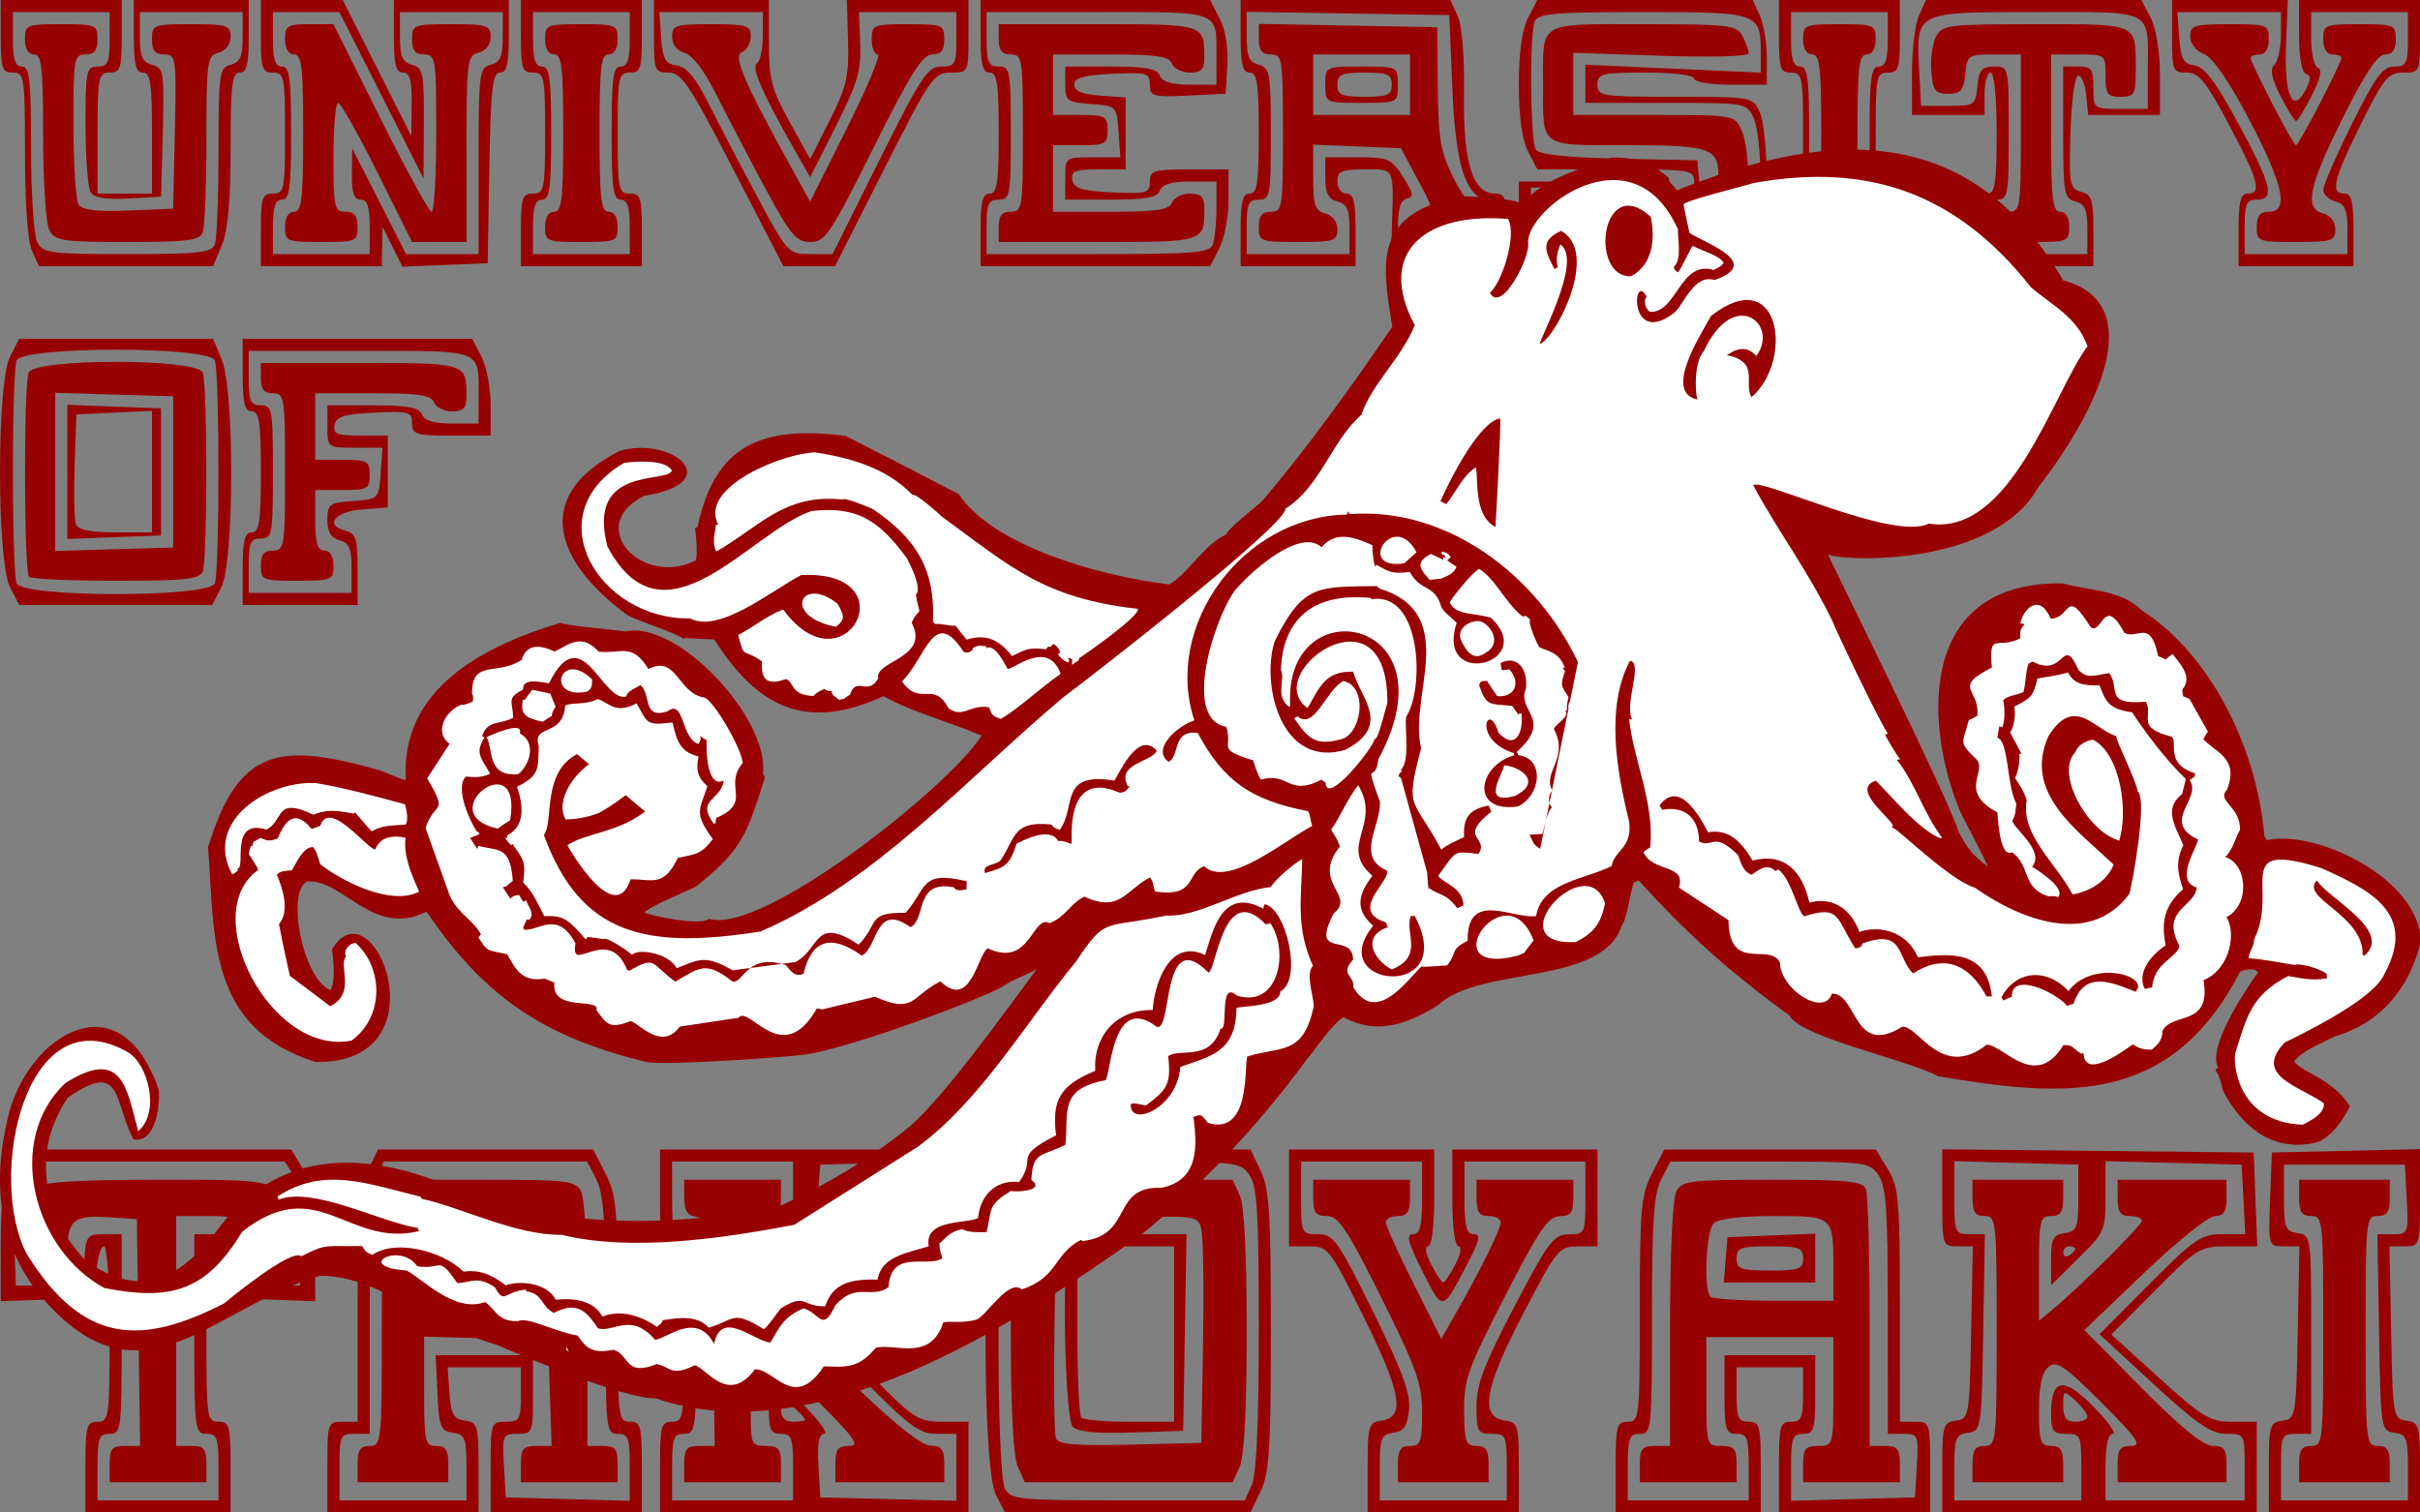 <?xml version="1.0" encoding="UTF-8" standalone="no"?>
<!-- Created with Inkscape (http://www.inkscape.org/) -->
<svg xmlns:rdf="http://www.w3.org/1999/02/22-rdf-syntax-ns#" xmlns="http://www.w3.org/2000/svg" xmlns:cc="http://web.resource.org/cc/" xmlns:dc="http://purl.org/dc/elements/1.1/" xmlns:svg="http://www.w3.org/2000/svg" xmlns:inkscape="http://www.inkscape.org/namespaces/inkscape" xmlns:sodipodi="http://sodipodi.sourceforge.net/DTD/sodipodi-0.dtd" xmlns:ns1="http://sozi.baierouge.fr" xmlns:xlink="http://www.w3.org/1999/xlink" id="svg2" viewBox="0 0 400 250" version="1.1" inkscape:version="0.91 r13725">
  <rect x="0" y="0" width="400" height="250" fill="#808080" stroke="none"/>
  <g id="layer1" transform="translate(-170.51 -572.47)">
    <path id="path2834" style="fill:#980101" d="m184.63 814.97c0-6.833 0.178-7.5 1.999-7.5 1.907 0 1.999-0.667 1.999-14.5 0-8.41-0.396-14.5-0.942-14.5-0.518 0-1.081 1.913-1.25 4.25l-0.307 4.25-7.748 0.292-7.748 0.292 0.003-9.292c0.003-7.499 0.386-9.919 1.985-12.542l1.981-3.25h22.023 22.023l1.981 3.25c1.599 2.623 1.982 5.043 1.985 12.542l0.004 9.292-7.748-0.292-7.748-0.292-0.307-4.25c-0.169-2.337-0.731-4.25-1.25-4.25-0.546 0-0.942 6.09-0.942 14.5 0 13.833 0.092 14.5 1.999 14.5 1.822 0 1.999 0.667 1.999 7.5v7.5h-11.996-11.996v-7.5zm21.993 0c0-4.833-0.242-5.5-1.999-5.5-1.919 0-1.999-0.667-1.999-16.5v-16.5h2.942c2.746 0 2.962 0.283 3.249 4.25l0.307 4.25h5.498 5.498l0.294-7.858c0.218-5.84-0.108-8.472-1.273-10.25l-1.567-2.392h-20.947-20.947l-1.567 2.392c-1.164 1.778-1.491 4.41-1.273 10.25l0.294 7.858h5.498 5.498l0.307-4.25c0.287-3.967 0.503-4.25 3.249-4.25h2.942v16.5c0 15.833-0.081 16.5-1.999 16.5-1.757 0-1.999 0.667-1.999 5.5v5.5h9.997 9.997v-5.5zm-17.994-0.5c0-2.54 0.386-3 2.521-3h2.521l-0.272-18.75-0.272-18.75-4.902-0.311c-5.52-0.35-6.556 0.525-6.579 5.561-0.014 2.941-0.3 3.25-3.014 3.25h-2.999v-6.3c0-3.567 0.52-6.821 1.2-7.5 0.848-0.848 6.701-1.2 19.959-1.2 21.557 0 20.829-0.33 20.829 9.434 0 5.518-0.026 5.566-2.999 5.566-2.647 0-2.999-0.342-2.999-2.918 0-5.381-0.761-6.082-6.605-6.082h-5.391v19 19h2.499c2.111 0 2.499 0.467 2.499 3v3h-7.997-7.997v-3zm35.989 0.5c0-7.333 0.056-7.5 2.499-7.5h2.499v-18.966c0-15.72 0.288-19.571 1.685-22.5l1.685-3.534h17.789 17.789l2.02 3.96c1.812 3.552 2.02 5.871 2.02 22.5 0 17.873 0.072 18.54 1.999 18.54 1.822 0 1.999 0.667 1.999 7.5v7.5h-12.496-12.496v-7.5c0-7.333 0.056-7.5 2.499-7.5 2.296 0 2.499-0.367 2.499-4.5v-4.5h-6.056-6.056l0.307 4.25c0.256 3.533 0.687 4.304 2.557 4.57 2.102 0.299 2.249 0.806 2.249 7.75v7.43h-12.496-12.496v-7.5zm22.993 0.07c0-4.87-0.232-5.463-2.249-5.75-2.02-0.287-2.28-0.956-2.547-6.569l-0.298-6.25h8.045 8.045v6.5c0 6.302-0.078 6.5-2.551 6.5-2.45 0-2.539 0.209-2.249 5.25l0.302 5.25 10.247 0.285 10.247 0.285v-5.535c0-4.868-0.241-5.535-1.999-5.535-1.931 0-1.999-0.667-1.999-19.55 0-15.568-0.311-20.151-1.525-22.5l-1.525-2.95h-16.809-16.809l-1.16 2.547c-0.757 1.661-1.16 9.488-1.16 22.5v19.953h-2.499c-2.363 0-2.499 0.3-2.499 5.5v5.5h10.497 10.497v-5.43zm-17.994-0.569c0-2.333 0.444-3 1.999-3 1.931 0 1.999-0.667 1.999-19.453 0-12.632 0.407-20.346 1.16-22l1.16-2.547h14.8c13.609 0 14.883 0.156 15.835 1.934 0.615 1.149 1.035 10.08 1.035 22v20.066h2.499c2.11 0 2.499 0.467 2.499 3v3h-7.997-7.997v-3c0-2.546 0.384-3 2.538-3h2.538l-0.289-8.75-0.289-8.75-10.247-0.285-10.247-0.285v9.035c0 8.368 0.148 9.035 1.999 9.035 1.555 0 1.999 0.667 1.999 3v3h-7.498-7.498v-3zm31.794-32.216c0.526-8.178-0.415-8.904-11.105-8.571l-9.192 0.287-0.296 6.785-0.296 6.785 10.293-0.285 10.293-0.286 0.303-4.716zm-18.782-0.534c0.026-4.773 1.05-5.375 8.572-5.049l6.908 0.299 0.31 3.75 0.31 3.75h-8.058-8.058l0.015-2.75zm13.98-1.25c0-1.778-0.666-2-5.998-2-5.332 0-5.998 0.222-5.998 2s0.666 2 5.998 2c5.332 0 5.998-0.222 5.998-2zm22.993 34.5c0-6.833 0.178-7.5 1.999-7.5 1.907 0 1.999-0.667 1.999-14.5s-0.092-14.5-1.999-14.5c-1.833 0-1.999-0.667-1.999-8v-8h25.492 25.492v8 8h-4.405c-4.076 0-4.953 0.517-11.746 6.925l-7.341 6.925 7.473 7.575c6.991 7.086 7.748 7.575 11.746 7.575h4.274v7.5 7.5h-25.492-25.492v-7.5zm21.993 0c0-4.833-0.242-5.5-1.999-5.5-1.661 0-1.999-0.667-1.999-3.941 0-2.168 0.375-4.173 0.834-4.457 0.459-0.284 2.802 1.49 5.207 3.941 2.405 2.451 3.805 4.457 3.112 4.457-0.892 0-1.172 1.534-0.958 5.25l0.302 5.25 11.247 0.283 11.247 0.283v-5.533-5.533h-3.271c-2.783 0-4.537-1.282-11.746-8.583l-8.475-8.583 8.46-7.917c7.018-6.568 9.02-7.917 11.746-7.917h3.287v-6.033-6.033l-11.247 0.283-11.247 0.283-0.5 6.071c-0.452 5.488-0.86 6.386-4.249 9.354l-3.749 3.283v-3.603c0-2.937 0.37-3.604 1.999-3.604 1.777 0 1.999-0.667 1.999-6v-6h-9.997-9.997v6c0 5.333 0.222 6 1.999 6 1.919 0 1.999 0.667 1.999 16.5s-0.081 16.5-1.999 16.5c-1.757 0-1.999 0.667-1.999 5.5v5.5h9.997 9.997v-5.5zm-17.994-0.5c0-2.54 0.386-3 2.521-3h2.521l-0.272-18.75c-0.27-18.589-0.291-18.753-2.521-19.07-1.748-0.248-2.249-0.972-2.249-3.25v-2.93h7.997 7.997v3c0 2.533-0.389 3-2.499 3-2.485 0-2.499 0.051-2.499 9.229v9.229l9.032-8.979c7.404-7.361 8.665-9.037 6.998-9.299-1.51-0.237-2.034-1.074-2.034-3.25v-2.93h8.997 8.997v3c0 2.437-0.419 3-2.231 3-1.486 0-5.47 3.227-11.923 9.658l-9.691 9.658 9.674 9.299c6.209 5.968 10.479 9.314 11.923 9.342 1.823 0.035 2.249 0.611 2.249 3.043v3h-8.997-8.997v-3c0-2.441 0.417-3 2.241-3 1.862 0 1.026-1.215-4.953-7.196-7.097-7.099-7.221-7.171-9.239-5.345-1.574 1.425-2.045 3.081-2.045 7.196 0 5.035 0.145 5.345 2.499 5.345 2.111 0 2.499 0.467 2.499 3v3h-7.997-7.997v-3zm19.994-7.345c0-0.19-0.9-1.16-1.999-2.155-1.941-1.757-1.999-1.747-1.999 0.345 0 1.488 0.619 2.155 1.999 2.155 1.1 0 1.999-0.155 1.999-0.345zm31.516 12.395c-2.359-4.563-2.228-48.508 0.159-53.516l1.685-3.534h20.123 20.123l1.685 3.534c1.428 2.996 1.685 7.027 1.685 26.466s-0.257 23.47-1.685 26.466l-1.685 3.534h-20.283-20.283l-1.525-2.95zm42.301-1.597c0.774-1.699 1.16-10.278 1.16-25.777 0-19.407-0.256-23.596-1.556-25.453-1.514-2.163-2.063-2.223-20.333-2.223h-18.777l-1.16 2.547c-1.505 3.303-1.615 48.734-0.125 51.519 0.968 1.81 2.277 1.934 20.333 1.934h19.298l1.16-2.547zm-38.667-3c-0.756-1.66-1.16-9.477-1.16-22.453s0.404-20.793 1.16-22.453l1.16-2.547h17.174 17.174l1.16 2.547c0.756 1.66 1.16 9.477 1.16 22.453s-0.404 20.793-1.16 22.453l-1.16 2.547h-17.174-17.174l-1.16-2.547zm30.616-20.453c0.157-9.075 0.032-17.527-0.277-18.781-0.551-2.234-0.804-2.276-12.282-2l-11.719 0.281-0.274 17.465c-0.151 9.606-0.047 18.058 0.231 18.782 0.387 1.009 3.257 1.251 12.271 1.035l11.765-0.282 0.285-16.5zm-21.543 13.835c-1.297-1.297-1.833-27.114-0.628-30.254 0.494-1.288 2.359-1.582 10.022-1.582h9.415l-0.275 16.25-0.275 16.25-8.512 0.285c-5.765 0.193-8.911-0.113-9.747-0.95zm16.759-15.335v-14.5h-7.997-7.997v13.833c0 7.608 0.3 14.133 0.666 14.5 0.367 0.367 3.965 0.667 7.997 0.667h7.331v-14.5zm31.99 22.07c0-6.944 0.147-7.451 2.249-7.75 4.01-0.57 3.355-4.471-2.865-17.055-5.66-11.45-5.903-11.765-9.098-11.765h-3.282v-8-8h11.996 11.996v8c0 4.8-0.41 8-1.025 8-0.584 0-0.358 1.292 0.526 3 0.853 1.65 1.753 3 1.999 3 0.247 0 1.146-1.35 1.999-3 0.883-1.708 1.109-3 0.526-3-0.615 0-1.025-3.2-1.025-8v-8h11.996 11.996v8 8l-3.249 0.016c-3.122 0.016-3.478 0.457-9.093 11.25-6.412 12.324-7.176 16.946-2.903 17.553 2.102 0.299 2.249 0.806 2.249 7.75v7.431h-12.496-12.496v-7.431zm22.993-0.07c0-5.2-0.136-5.5-2.499-5.5-2.299 0-2.499-0.364-2.499-4.543 0-3.633 1.252-6.934 6.248-16.479 5.661-10.814 6.506-11.938 8.997-11.957 2.691-0.02 2.749-0.147 2.749-6.021v-6h-9.997-9.997v6c0 4.696 0.329 6 1.516 6 1.221 0 1.034 0.926-0.96 4.75-4.276 8.202-4.066 8.163-7.475 1.407-2.421-4.798-2.773-6.157-1.593-6.157 1.184 0 1.514-1.308 1.514-6v-6h-9.997-9.997v6c0 5.895 0.049 6 2.78 6 2.565 0 3.267 0.986 9.085 12.75 4.867 9.842 6.228 13.548 5.967 16.25-0.265 2.742-0.825 3.569-2.587 3.82-2.017 0.287-2.249 0.88-2.249 5.75v5.431h10.497 10.497v-5.5zm-17.994-0.5c0-2.333 0.444-3 1.999-3 1.757 0 1.999-0.667 1.999-5.491 0-4.773-0.88-7.257-6.731-19-5.677-11.394-7.086-13.509-8.997-13.509-1.852 0-2.266-0.549-2.266-3v-3h7.997 7.997v3c0 2.333-0.444 3-1.999 3-1.1 0-1.999 0.459-1.999 1.02 0 0.561 2.063 5.128 4.584 10.149l4.584 9.13 2.511-4.399c3.998-7.003 7.315-13.745 7.315-14.866 0-0.568-0.9-1.033-1.999-1.033-1.555 0-1.999-0.667-1.999-3v-3h7.997 7.997v3c0 2.439-0.42 3.003-2.249 3.018-1.871 0.015-3.392 2.242-9.048 13.25-6.134 11.937-6.794 13.795-6.748 18.982 0.045 5.066 0.289 5.75 2.05 5.75 1.555 0 1.999 0.667 1.999 3v3h-7.498-7.498v-3zm35.989 0.5c0-6.833 0.178-7.5 1.999-7.5 1.927 0 1.999-0.667 1.999-18.54 0-16.629 0.208-18.948 2.02-22.5l2.02-3.96h17.489 17.489l1.981 3.25c1.793 2.942 1.981 5.074 1.985 22.5l0.004 19.25h2.499c2.444 0 2.499 0.167 2.499 7.5v7.5h-12.496-12.496v-7.5c0-6.833 0.178-7.5 1.999-7.5 1.703 0 1.999-0.667 1.999-4.5v-4.5h-5.498-5.498v4.5c0 3.833 0.296 4.5 1.999 4.5 1.822 0 1.999 0.667 1.999 7.5v7.5h-11.996-11.996v-7.5zm21.993 0c0-4.833-0.242-5.5-1.999-5.5-1.794 0-1.999-0.667-1.999-6.5v-6.5h7.498 7.498v6.5c0 5.833-0.205 6.5-1.999 6.5-1.759 0-1.999 0.667-1.999 5.535v5.535l10.247-0.285 10.247-0.285 0.302-5.25c0.29-5.041 0.201-5.25-2.249-5.25h-2.551v-20.277c0-16.734-0.272-20.666-1.556-22.5-1.501-2.143-2.142-2.223-17.969-2.223h-16.413l-1.525 2.95c-1.215 2.349-1.525 6.932-1.525 22.5 0 18.883-0.068 19.55-1.999 19.55-1.757 0-1.999 0.667-1.999 5.5v5.5h9.997 9.997v-5.5zm-17.994-0.5c0-2.533 0.389-3 2.499-3h2.499v-20.066c0-11.919 0.42-20.851 1.035-22 0.952-1.779 2.226-1.934 15.888-1.934 12.622 0 14.944 0.238 15.46 1.582 0.334 0.87 0.607 10.77 0.607 22v20.418h2.499c2.111 0 2.499 0.467 2.499 3v3h-7.997-7.997v-3c0-2.533 0.389-3 2.499-3 2.481 0 2.499-0.067 2.499-9v-9h-10.497-10.497v9c0 8.933 0.018 9 2.499 9 2.111 0 2.499 0.467 2.499 3v3h-7.997-7.997v-3zm31.99-32.418c0-8.601 0.022-8.582-9.904-8.582-5.426 0-9.141 0.451-9.89 1.2-1.257 1.258-1.685 10.982-0.533 12.133 0.367 0.367 5.09 0.667 10.497 0.667h9.83v-5.418zm-17.805-1.332 0.31-3.75 7.248-0.294 7.248-0.294v4.044 4.044h-7.558-7.558l0.31-3.75zm12.806-0.25c0-1.758-0.666-2-5.498-2s-5.498 0.242-5.498 2c0 1.758 0.666 2 5.498 2s5.498-0.242 5.498-2zm22.993 34.569c0-6.944 0.147-7.451 2.249-7.75 2.197-0.312 2.256-0.649 2.527-14.569l0.277-14.25h-2.527c-2.492 0-2.527-0.109-2.527-8.017v-8.017l25.742 0.267 25.742 0.267 0.292 7.75 0.292 7.75h-4.816c-4.652 0-5.061 0.248-12.057 7.292l-7.241 7.292 7.941 7.208c7.123 6.465 8.361 7.208 12.015 7.208h4.074v7.5 7.5h-25.992-25.992v-7.431zm22.993-0.07c0-5.2-0.136-5.5-2.499-5.5-2.172 0-2.499-0.441-2.499-3.377 0-5.831 2.063-6.152 7.025-1.095 2.413 2.46 3.844 4.472 3.18 4.472-0.798 0-1.208 1.868-1.208 5.5v5.5h11.496 11.496v-5.5c0-5.474-0.015-5.5-3.072-5.5-2.458 0-4.855-1.645-11.995-8.231l-8.922-8.231 8.224-8.269c7.44-7.482 8.588-8.269 12.044-8.269h3.821l-0.3-5.75-0.3-5.75-11.246-0.283-11.247-0.283v5.824c0 5.582-0.187 6.008-4.499 10.241l-4.499 4.417v-4.139c0-3.531 0.33-4.186 2.249-4.458 2.021-0.287 2.249-0.877 2.249-5.82v-5.5l-10.247-0.285-10.247-0.285v6.035c0 5.786 0.104 6.035 2.524 6.035h2.524l-0.275 16.25c-0.27 15.995-0.31 16.255-2.524 16.57-2.017 0.287-2.249 0.88-2.249 5.75v5.431h10.497 10.497v-5.5zm-17.994-0.5c0-2.333 0.444-3 1.999-3 1.929 0 1.999-0.667 1.999-19s-0.07-19-1.999-19c-1.555 0-1.999-0.667-1.999-3v-3h7.498 7.498v3c0 2.333-0.444 3-1.999 3-1.845 0-1.999 0.667-1.999 8.655v8.655l2.249-1.867c4.576-3.797 14.745-13.911 14.745-14.665 0-0.428-0.9-0.779-1.999-0.779-1.555 0-1.999-0.667-1.999-3v-3h8.997 8.997v3c0 2.285-0.455 3-1.907 3-1.049 0-6.335 4.242-11.746 9.426l-9.84 9.426 9.477 9.574c6.436 6.502 10.205 9.574 11.746 9.574 1.855 0 2.269 0.548 2.269 3v3h-8.997-8.997v-3c0-2.441 0.417-3 2.241-3 1.863 0 1.031-1.21-4.934-7.176-6.163-6.165-7.395-6.993-8.739-5.878-1.095 0.909-1.565 3.063-1.565 7.176 0 5.211 0.227 5.878 1.999 5.878 1.555 0 1.999 0.667 1.999 3v3h-7.498-7.498v-3zm18.994-7.845c0-0.465-0.9-1.659-1.999-2.655-1.952-1.767-1.999-1.747-1.999 0.845 0 1.988 0.502 2.655 1.999 2.655 1.1 0 1.999-0.38 1.999-0.845zm-1.999-27.714c0-0.243-0.45-0.441-1-0.441s-1 0.477-1 1.059c0 0.582 0.45 0.781 1 0.441 0.55-0.34 1-0.817 1-1.059zm31.99 36.128c0-6.944 0.147-7.451 2.249-7.75 2.197-0.312 2.256-0.649 2.527-14.569l0.277-14.25h-2.569c-2.563 0-2.568-0.018-2.277-7.75l0.292-7.75 12.246-0.281 12.246-0.281v8.031c0 7.923-0.034 8.031-2.527 8.031h-2.527l0.277 14.25c0.271 13.92 0.329 14.257 2.527 14.569 2.102 0.299 2.249 0.806 2.249 7.75v7.431h-12.496-12.496v-7.431zm22.993 0c0-4.87-0.232-5.463-2.249-5.75-2.214-0.315-2.254-0.574-2.524-16.57l-0.275-16.25h2.574c2.502 0 2.566-0.161 2.274-5.75l-0.3-5.75h-9.997-9.997v5.5c0 4.942 0.228 5.532 2.249 5.82 2.228 0.316 2.249 0.472 2.249 16.75v16.43h-2.499c-2.363 0-2.499 0.3-2.499 5.5v5.5h10.497 10.497v-5.431zm-17.994-0.569c0-2.333 0.444-3 1.999-3 1.929 0 1.999-0.667 1.999-19s-0.07-19-1.999-19c-1.555 0-1.999-0.667-1.999-3v-3h7.498 7.498v3c0 2.333-0.444 3-1.999 3-1.929 0-1.999 0.667-1.999 19s0.07 19 1.999 19c1.555 0 1.999 0.667 1.999 3v3h-7.498-7.498v-3zm-378.36-144.95c-2.199-4.254-2.199-33.845 0-38.099l1.525-2.95h16.02 16.02l1.448 3.468c2.11 5.051 2.052 33.465-0.077 37.582l-1.525 2.95h-15.944-15.944l-1.525-2.95zm33.857-0.631c0.791-2.062 0.791-34.775 0-36.836-0.911-2.374-31.865-2.374-32.776 0-0.334 0.87-0.607 9.158-0.607 18.418 0 9.26 0.273 17.548 0.607 18.418 0.911 2.374 31.865 2.374 32.776 0zm-30.717-1.085c-0.833-0.833-0.887-31.594-0.06-33.751 0.907-2.365 27.87-2.365 28.777 0 0.791 2.061 0.791 30.775 0 32.836-0.513 1.336-2.738 1.582-14.329 1.582-7.547 0-14.022-0.3-14.389-0.667zm23.826-17.333v-12.5l-9.747-0.286-9.747-0.286v13.072 13.072l9.747-0.286 9.747-0.286v-12.5zm-17.495 0v-11.084l7.748 0.292 7.748 0.292v10.5 10.5l-7.748 0.292-7.748 0.292v-11.084zm13.996-0.048v-10.048l-6.248 0.298-6.248 0.298-0.293 8.416c-0.161 4.629-0.063 9.017 0.219 9.75 0.348 0.907 2.438 1.334 6.541 1.334h6.029v-10.048zm14.995 16.048c0-4.667 0.333-6 1.5-6 1.233 0 1.5-1.778 1.5-10s-0.267-10-1.5-10c-1.166 0-1.5-1.333-1.5-6v-6h18.968 18.968l1.525 2.95c0.839 1.623 1.525 5.223 1.525 8v5.05h-6.498c-5.882 0-6.498-0.194-6.498-2.048 0-1.877-0.521-2.023-6.238-1.75-5.004 0.239-6.304 0.644-6.571 2.048-0.278 1.46 0.424 1.75 4.239 1.75h4.572v5.942 5.942l-4.171 0.307c-4.498 0.332-6.392 2.585-2.932 3.49 1.839 0.481 2.105 1.293 2.105 6.434v5.883h-9.497-9.497v-6zm17.994-0.094c0-3.253-0.411-4.201-1.999-4.617-1.404-0.367-1.999-1.364-1.999-3.349 0-2.61 0.325-2.849 4.249-3.133 4.228-0.306 4.25-0.328 4.556-4.558l0.307-4.25h-4.556c-4.54 0-4.556-0.012-4.556-3.5v-3.5h7.529c5.77 0 7.663 0.35 8.104 1.5 0.391 1.018 1.986 1.5 4.967 1.5h4.392v-4.418c0-7.964 0.987-7.582-19.601-7.582h-18.387v4.5c0 3.833 0.296 4.5 1.999 4.5 1.878 0 1.999 0.667 1.999 11s-0.121 11-1.999 11c-1.703 0-1.999 0.667-1.999 4.5v4.5h8.497 8.497v-4.094zm-14.995-0.406c0-1.833 0.533-2.5 1.999-2.5 1.897 0 1.999-0.667 1.999-13s-0.103-13-1.999-13c-1.466 0-1.999-0.667-1.999-2.5v-2.5h16.388c17.707 0 17.602-0.034 17.602 5.582 0 1.884-0.529 2.418-2.392 2.418-1.316 0-2.651-0.675-2.968-1.5-0.456-1.188-2.556-1.5-10.104-1.5h-9.528v5.5 5.5h4.499c4.132 0 4.499 0.204 4.499 2.5s-0.367 2.5-4.499 2.5h-4.499v5c0 3.778 0.367 5 1.5 5 0.933 0 1.5 0.944 1.5 2.5 0 2.389-0.267 2.5-5.998 2.5-5.732 0-5.998-0.111-5.998-2.5zm-37.828-52.047c-0.697-1.53-1.16-7.921-1.16-16 0-12.786-0.099-13.453-1.999-13.453-1.777 0-1.999-0.667-1.999-6v-6h9.997 9.997v6c0 5.333-0.222 6-1.999 6-1.866 0-1.999 0.667-1.999 10v10h4.499 4.499v-10c0-8.222-0.267-10-1.5-10-1.166 0-1.5-1.333-1.5-6v-6h9.497 9.497v6c0 4.667-0.333 6-1.5 6-1.253 0-1.5 2.059-1.5 12.532 0 8.681-0.445 13.598-1.448 16l-1.448 3.468h-14.386-14.386l-1.16-2.547zm30.223-1.035c0.334-0.87 0.607-7.793 0.607-15.383 0-12.961 0.122-13.833 1.999-14.325 1.589-0.416 1.999-1.364 1.999-4.617v-4.094h-8.497-8.497v4.094c0 3.275 0.407 4.2 2.032 4.625 1.905 0.498 2.014 1.194 1.75 11.156l-0.282 10.625-5.404 0.308c-3.646 0.208-5.673-0.118-6.233-1-0.456-0.719-0.836-5.695-0.844-11.058-0.014-9.088 0.12-9.75 1.984-9.75 1.703 0 1.999-0.667 1.999-4.5v-4.5h-7.997-7.997v4.5c0 3.333 0.389 4.5 1.5 4.5 1.259 0 1.5 2.174 1.5 13.566 0 7.461 0.466 14.436 1.035 15.5 0.947 1.77 2.215 1.934 14.888 1.934 11.71 0 13.947-0.245 14.46-1.582zm-27.349-2.353c-0.569-1.064-1.035-8.039-1.035-15.5 0-11.392-0.24-13.566-1.5-13.566-0.933 0-1.5-0.944-1.5-2.5 0-2.389 0.267-2.5 5.998-2.5 5.732 0 5.998 0.111 5.998 2.5 0 1.833-0.533 2.5-1.999 2.5-1.887 0-1.998 0.662-1.984 11.75 0.008 6.463 0.385 12.334 0.838 13.047 0.583 0.919 2.98 1.211 8.232 1l7.41-0.297 0.28-12.75c0.269-12.238 0.198-12.75-1.75-12.75-1.498 0-2.029-0.654-2.029-2.5 0-2.41 0.233-2.5 6.498-2.5 5.928 0 6.498 0.184 6.498 2.094 0 1.253-0.803 2.304-1.999 2.617-1.878 0.491-1.999 1.364-1.999 14.325 0 7.591-0.273 14.513-0.607 15.383-0.506 1.319-2.574 1.582-12.461 1.582-10.697 0-11.955-0.189-12.889-1.934zm34.954-0.066c0-5.333 0.222-6 1.999-6 1.866 0 1.999-0.667 1.999-10 0-9.333-0.133-10-1.999-10-1.777 0-1.999-0.667-1.999-6v-6h6.768 6.768l5.67 11.25 5.67 11.25 0.058-5.25c0.044-4.026-0.292-5.25-1.442-5.25-1.166 0-1.5-1.333-1.5-6v-6h9.497 9.497v6c0 4.621-0.339 6-1.474 6-1.225 0-1.521 2.662-1.75 15.75l-0.275 15.75-7.048 0.29-7.048 0.29-1.636-3.29-1.636-3.29-0.064 3.25-0.064 3.25h-9.997-9.997v-6zm17.994-0.5c0-3.333-0.389-4.5-1.5-4.5-1.106 0-1.486-1.116-1.449-4.25l0.051-4.25 4.459 8.75 4.459 8.75h5.987 5.987v-15.383c0-14.542 0.109-15.412 1.999-15.906 1.589-0.416 1.999-1.364 1.999-4.617v-4.094h-8.497-8.497v4.094c0 3.253 0.411 4.201 1.999 4.617 1.82 0.476 1.995 1.341 1.947 9.656l-0.052 9.133-6.952-13.75-6.952-13.75h-5.491-5.491v4.5c0 3.333 0.389 4.5 1.5 4.5 1.242 0 1.5 1.889 1.5 11s-0.258 11-1.5 11c-1.111 0-1.5 1.167-1.5 4.5v4.5h7.997 7.997v-4.5zm-13.996 0c0-1.556 0.566-2.5 1.5-2.5 1.256 0 1.5-2.111 1.5-13s-0.244-13-1.5-13c-0.933 0-1.5-0.944-1.5-2.5 0-2.25 0.4-2.5 4.003-2.5h4.003l7.729 15.5c4.251 8.525 8.073 15.5 8.493 15.5s0.765-5.85 0.765-13c0-12.333-0.103-13-1.999-13-1.466 0-1.999-0.667-1.999-2.5 0-2.41 0.233-2.5 6.498-2.5 5.928 0 6.498 0.184 6.498 2.094 0 1.253-0.803 2.304-1.999 2.617-1.89 0.494-1.999 1.364-1.999 15.906v15.383h-4.504-4.504l-5.723-11.5c-3.147-6.325-6.069-11.5-6.492-11.5-0.423 0-0.77 4.05-0.77 9 0 8.333 0.148 9 1.999 9 1.466 0 1.999 0.667 1.999 2.5 0 2.389-0.267 2.5-5.998 2.5-5.732 0-5.998-0.111-5.998-2.5zm38.988 0.5c0-5.333 0.222-6 1.999-6 1.866 0 1.999-0.667 1.999-10 0-9.333-0.133-10-1.999-10-1.777 0-1.999-0.667-1.999-6v-6h9.997 9.997v6c0 5.333-0.222 6-1.999 6-1.866 0-1.999 0.667-1.999 10s0.133 10 1.999 10c1.777 0 1.999 0.667 1.999 6v6h-9.997-9.997v-6zm17.994-0.5c0-3.333-0.389-4.5-1.5-4.5-1.242 0-1.5-1.889-1.5-11s0.258-11 1.5-11c1.111 0 1.5-1.167 1.5-4.5v-4.5h-7.997-7.997v4.5c0 3.333 0.389 4.5 1.5 4.5 1.242 0 1.5 1.889 1.5 11s-0.258 11-1.5 11c-1.111 0-1.5 1.167-1.5 4.5v4.5h7.997 7.997v-4.5zm-13.996 0c0-1.556 0.566-2.5 1.5-2.5 1.256 0 1.5-2.111 1.5-13s-0.244-13-1.5-13c-0.933 0-1.5-0.944-1.5-2.5 0-2.389 0.267-2.5 5.998-2.5 5.732 0 5.998 0.111 5.998 2.5 0 1.556-0.566 2.5-1.5 2.5-1.256 0-1.5 2.111-1.5 13s0.244 13 1.5 13c0.933 0 1.5 0.944 1.5 2.5 0 2.389-0.267 2.5-5.998 2.5-5.732 0-5.998-0.111-5.998-2.5zm31.114-9.5c-7.234-13.998-8.572-16-10.694-16-2.298 0-2.425-0.315-2.425-6v-6h9.497 9.497v6.983c0 6.077 0.443 7.782 3.413 13.142l3.413 6.159 3.228-6.392c2.793-5.532 3.201-7.301 3.032-13.142l-0.195-6.75h10.05 10.05v6c0 5.972-0.014 6-2.938 6-2.791 0-3.342 0.799-11.027 16l-8.09 16h-4.27-4.27l-8.269-16zm24.13-1.5c6.888-13.815 8.001-15.5 10.232-15.5 2.3 0 2.503-0.365 2.503-4.5v-4.5h-8.049-8.049l0.202 5.25c0.17 4.414-0.473 6.587-4.033 13.648l-4.235 8.398-2.511-4.398c-5.318-9.317-7.281-13.801-6.305-14.404 0.544-0.337 0.99-2.385 0.99-4.553v-3.941h-8.555-8.555l0.307 4.25c0.257 3.546 0.683 4.303 2.579 4.572 1.65 0.234 3.119 2.013 5.369 6.5 1.704 3.398 5.331 10.34 8.062 15.428 4.879 9.09 5.028 9.25 8.642 9.25h3.678l7.729-15.5zm-19.048 4.25c-2.73-5.088-6.345-12.004-8.033-15.37-1.882-3.755-3.861-6.327-5.119-6.656-1.244-0.325-2.051-1.36-2.051-2.63 0-1.91 0.57-2.094 6.498-2.094 5.865 0 6.498 0.198 6.498 2.031 0 1.117-0.659 2.284-1.465 2.594-1.508 0.579 0.383 4.979 8.292 19.288l2.992 5.413 6.095-12.163c3.352-6.689 5.642-12.163 5.088-12.163-0.554 0-1.007-1.125-1.007-2.5 0-2.389 0.267-2.5 5.998-2.5 5.732 0 5.998 0.111 5.998 2.5 0 1.835-0.533 2.5-2.003 2.5-1.586 0-3.613 3.228-9.732 15.5-7.089 14.218-7.95 15.5-10.406 15.5-2.353 0-3.28-1.121-7.642-9.25zm35.782 7.25c0-4.667 0.333-6 1.5-6 1.233 0 1.5-1.778 1.5-10s-0.267-10-1.5-10c-1.166 0-1.5-1.333-1.5-6v-6h18.968 18.968l1.578 3.052c0.965 1.867 1.46 4.876 1.275 7.75l-0.303 4.698-6.248 0.298c-5.771 0.275-6.248 0.138-6.248-1.798s-0.477-2.073-6.248-1.798c-4.755 0.227-6.248 0.656-6.248 1.798 0 1.05 1.275 1.592 4.249 1.808l4.249 0.307v5.942 5.942h-4.572c-3.815 0-4.517 0.29-4.239 1.75 0.267 1.404 1.567 1.809 6.571 2.048 5.717 0.273 6.238 0.127 6.238-1.75 0-1.854 0.616-2.048 6.498-2.048h6.498v5.05c0 2.777-0.686 6.377-1.525 8l-1.525 2.95h-18.968-18.968v-6zm38.381 2.418c0.334-0.87 0.607-3.57 0.607-6v-4.418h-4.392c-2.982 0-4.576 0.482-4.967 1.5-0.441 1.15-2.334 1.5-8.104 1.5h-7.529v-3.5c0-3.488 0.016-3.5 4.556-3.5h4.556l-0.307-4.25c-0.306-4.229-0.328-4.252-4.556-4.558-3.966-0.287-4.249-0.503-4.249-3.25v-2.942h7.529c5.77 0 7.663 0.35 8.104 1.5 0.391 1.018 1.986 1.5 4.967 1.5h4.392v-4.418c0-7.964 0.987-7.582-19.601-7.582h-18.387v4.5c0 3.833 0.296 4.5 1.999 4.5 1.878 0 1.999 0.667 1.999 11s-0.121 11-1.999 11c-1.703 0-1.999 0.667-1.999 4.5v4.5h18.387c15.845 0 18.471-0.219 18.994-1.582zm-35.382-2.918c0-1.833 0.533-2.5 1.999-2.5 1.897 0 1.999-0.667 1.999-13s-0.103-13-1.999-13c-1.466 0-1.999-0.667-1.999-2.5v-2.5h16.388c17.707 0 17.602-0.034 17.602 5.582 0 1.884-0.529 2.418-2.392 2.418-1.316 0-2.651-0.675-2.968-1.5-0.456-1.188-2.556-1.5-10.104-1.5h-9.528v5 5h4.499c4.132 0 4.499 0.204 4.499 2.5s-0.367 2.5-4.499 2.5h-4.499v5.5 5.5h9.528c7.548 0 9.648-0.312 10.104-1.5 0.316-0.825 1.652-1.5 2.968-1.5 1.864 0 2.392 0.534 2.392 2.418 0 5.615 0.106 5.582-17.602 5.582h-16.388v-2.5zm39.988 0.5c0-4.667 0.333-6 1.5-6 1.233 0 1.5-1.778 1.5-10s-0.267-10-1.5-10c-1.166 0-1.5-1.333-1.5-6v-6h17.334 17.334l1.206 2.648c0.731 1.604 1.142 6.66 1.044 12.824-0.18 11.286 1.436 16.528 5.095 16.528 1.746 0 1.974 0.693 1.974 6v6h-9.587-9.587l0.201-6.75c0.288-9.7 0.508-9.25-4.52-9.25-3.832 0-4.499 0.296-4.499 2 0 1.111 0.666 2 1.5 2 1.166 0 1.5 1.333 1.5 6v6h-9.497-9.497v-6zm17.994-0.094c0-3.253-0.411-4.201-1.999-4.617-1.502-0.393-1.999-1.364-1.999-3.906v-3.383h5.4c5.002 0 5.553 0.24 7.468 3.25 1.701 2.674 1.807 3.307 0.598 3.573-1.023 0.225-1.47 1.669-1.47 4.75v4.427h8.497 8.497v-4.094c0-3.279-0.406-4.2-2.039-4.627-3.871-1.013-5.422-5.899-5.958-18.779l-0.5-12-16.745-0.274-16.745-0.274v4.118c0 3.277 0.408 4.225 1.999 4.641 1.845 0.483 1.999 1.364 1.999 11.406 0 10.217-0.122 10.883-1.999 10.883-1.703 0-1.999 0.667-1.999 4.5v4.5h8.497 8.497v-4.094zm-14.995-0.406c0-1.833 0.533-2.5 1.999-2.5 1.897 0 1.999-0.667 1.999-13s-0.103-13-1.999-13c-1.472 0-1.999-0.667-1.999-2.527v-2.527l14.745 0.277 14.745 0.277 0.106 10c0.093 8.722 0.446 10.671 2.766 15.25 1.463 2.888 3.327 5.25 4.142 5.25 0.915 0 1.483 0.957 1.483 2.5 0 2.41-0.233 2.5-6.498 2.5s-6.498-0.09-6.498-2.5c0-1.859 0.529-2.5 2.063-2.5 1.989 0 1.962-0.188-0.75-5.25l-2.813-5.25-7.248-0.294-7.248-0.294v5.427c0 4.586 0.31 5.508 1.999 5.95 1.196 0.313 1.999 1.364 1.999 2.617 0 1.91-0.57 2.094-6.498 2.094-6.265 0-6.498-0.09-6.498-2.5zm24.992-23.5v-5h-7.997-7.997v5 5h7.997 7.997v-5zm-13.996 0c0-3 0-3 5.998-3s5.998 0 5.998 3 0 3-5.998 3-5.998 0-5.998-3zm10.997 0c0-1.704-0.666-2-4.499-2s-4.499 0.296-4.499 2 0.666 2 4.499 2 4.499-0.296 4.499-2zm22.519 27.05c-0.839-1.623-1.525-4.773-1.525-7v-4.05h6.498c3.666 0 6.498 0.436 6.498 1 0 0.583 3.332 1 7.997 1 7.331 0 7.997-0.167 7.997-2 0-1.897-0.666-2-12.97-2h-12.97l-1.525-2.95c-0.999-1.932-1.525-5.745-1.525-11.05 0-5.304 0.526-9.117 1.525-11.05l1.525-2.95h17.808 17.808l1.16 2.547c0.638 1.401 1.16 4.551 1.16 7v4.453h-5.998c-3.332 0-5.998-0.444-5.998-1 0-0.583-3.332-1-7.997-1-7.331 0-7.997 0.167-7.997 2 0 1.896 0.666 2 12.836 2 12.784 0 12.84 0.01 13.996 2.547 0.638 1.401 1.16 6.555 1.16 11.453 0 4.898-0.522 10.052-1.16 11.453l-1.16 2.547h-17.808-17.808l-1.525-2.95zm37.428-0.984c1.404-2.624 1.314-17.359-0.125-20.519-1.159-2.544-1.176-2.547-14.496-2.547h-13.335v-3.155-3.155l14.496 0.659 14.496 0.659v-3.069c0-6.876-0.173-6.938-19.422-6.938-14.901 0-17.438 0.223-17.959 1.582-0.879 2.292-0.716 19.697 0.198 21.137 0.527 0.83 4.904 1.308 13.73 1.5l12.956 0.281 0.313 3.25 0.313 3.25h-9.56c-5.707 0-9.56-0.403-9.56-1 0-0.55-2.024-1-4.499-1h-4.499v3.918c0 7.361-0.732 7.082 18.566 7.082 16.133 0 17.425-0.136 18.387-1.934zm-34.347-1.647c-1.328-3.462-0.666-5.418 1.833-5.418 1.342 0 2.718 0.45 3.058 1 0.35 0.567 5.306 1 11.448 1 11.733 0 12.044-0.152 12.044-5.882 0-4.649-1.383-5.118-15.088-5.118-14.617 0-13.903 0.514-13.903-10 0-10.644-1.066-10 16.567-10 14.156 0 15.434 0.151 16.388 1.934 0.569 1.064 1.035 2.348 1.035 2.854 0 0.54-5.981 0.717-14.496 0.428l-14.496-0.492v5.138 5.138h13.335c13.32 0 13.337 0.003 14.496 2.547 1.44 3.161 1.521 13.91 0.125 16.519-0.954 1.783-2.232 1.934-16.388 1.934-13.078 0-15.443-0.234-15.96-1.582zm38.381-0.418c0-5.333 0.222-6 1.999-6 1.866 0 1.999-0.667 1.999-10 0-9.333-0.133-10-1.999-10-1.777 0-1.999-0.667-1.999-6v-6h9.997 9.997v6c0 5.333-0.222 6-1.999 6-1.866 0-1.999 0.667-1.999 10s0.133 10 1.999 10c1.777 0 1.999 0.667 1.999 6v6h-9.997-9.997v-6zm17.994-0.5c0-3.333-0.389-4.5-1.5-4.5-1.242 0-1.5-1.889-1.5-11s0.258-11 1.5-11c1.111 0 1.5-1.167 1.5-4.5v-4.5h-7.997-7.997v4.5c0 3.333 0.389 4.5 1.5 4.5 1.242 0 1.5 1.889 1.5 11s-0.258 11-1.5 11c-1.111 0-1.5 1.167-1.5 4.5v4.5h7.997 7.997v-4.5zm-13.996 0c0-1.556 0.567-2.5 1.5-2.5 1.256 0 1.5-2.111 1.5-13s-0.244-13-1.5-13c-0.933 0-1.5-0.944-1.5-2.5 0-2.389 0.267-2.5 5.998-2.5 5.732 0 5.998 0.111 5.998 2.5 0 1.556-0.567 2.5-1.5 2.5-1.256 0-1.5 2.111-1.5 13s0.244 13 1.5 13c0.933 0 1.5 0.944 1.5 2.5 0 2.389-0.267 2.5-5.998 2.5-5.732 0-5.998-0.111-5.998-2.5zm28.991 0.5c0-4.667 0.333-6 1.5-6 1.233 0 1.5-1.778 1.5-10 0-6-0.4-10-1-10-0.55 0-1 1.575-1 3.5v3.5h-5.998-5.998v-6.953c0-3.824 0.522-8.099 1.16-9.5l1.16-2.547h17.808 17.808l1.525 2.95c0.912 1.764 1.525 5.585 1.525 9.5v6.55h-5.935-5.935l-0.313-3.25c-0.172-1.788-0.763-3.25-1.313-3.25-0.574 0-1.122 3.97-1.288 9.334-0.268 8.676-0.145 9.371 1.75 9.867 1.76 0.46 2.038 1.337 2.038 6.417v5.883h-9.497-9.497v-6zm17.994-0.094c0-3.253-0.411-4.201-1.999-4.617-1.845-0.483-1.999-1.364-1.999-11.406v-10.883h2.499c2.19 0 2.499 0.433 2.499 3.5 0 3.482 0.024 3.5 4.499 3.5h4.499v-6.418c0-10.236 1.267-9.582-18.566-9.582-20.078 0-19.741-0.172-19.221 9.776l0.299 5.724h4.499c4.345 0 4.509-0.111 4.812-3.25 0.259-2.692 0.732-3.25 2.749-3.25 2.434 0 2.436 0.01 2.436 11 0 10.333-0.121 11-1.999 11-1.703 0-1.999 0.667-1.999 4.5v4.5h8.497 8.497v-4.094zm-14.995-0.406c0-1.833 0.533-2.5 1.999-2.5 1.897 0 1.999-0.667 1.999-13v-13h-4.435c-4.273 0-4.447 0.119-4.748 3.25-0.262 2.716-0.724 3.25-2.812 3.25-2.161 0-2.541-0.502-2.807-3.708-0.169-2.039 0.184-4.627 0.785-5.75 1.027-1.92 2.01-2.042 16.446-2.042 17.198 0 16.567-0.289 16.567 7.582 0 4.046-0.21 4.418-2.499 4.418-2.19 0-2.499-0.433-2.499-3.5 0-3.482-0.024-3.5-4.499-3.5h-4.499v13c0 10.889 0.244 13 1.5 13 0.933 0 1.5 0.944 1.5 2.5 0 2.389-0.267 2.5-5.998 2.5-5.732 0-5.998-0.111-5.998-2.5zm39.988 0.5c0-4.667 0.333-6 1.5-6 2.396 0 1.797-2.215-3.081-11.387-3.818-7.18-4.983-8.613-6.998-8.613-2.288 0-2.417-0.321-2.417-6v-6h9.565 9.565l-0.279 7.489c-0.308 8.276 1.048 11.426 3.193 7.416 0.911-1.702 0.935-2.41 0.093-2.691-0.686-0.229-1.143-2.748-1.143-6.298v-5.917h9.997 9.997v6c0 5.893-0.05 6-2.776 6-2.487 0-3.216 0.886-6.998 8.515-4.529 9.134-5.086 11.485-2.722 11.485 1.166 0 1.5 1.333 1.5 6v6h-9.497-9.497v-6zm17.994-0.094c0-3.253-0.411-4.201-1.999-4.617-1.1-0.288-1.999-1.14-1.999-1.893 0-0.754 2.126-5.651 4.724-10.883 3.895-7.844 5.123-9.513 6.998-9.513 2.028 0 2.274-0.486 2.274-4.5v-4.5h-7.997-7.997v4.417c0 2.429 0.507 4.586 1.126 4.792 0.743 0.248 0.396 1.807-1.02 4.583-1.18 2.314-2.353 4.208-2.605 4.208-0.253 0-1.405-1.853-2.56-4.119-1.505-2.952-1.794-4.425-1.02-5.2 0.594-0.595 1.081-2.791 1.081-4.881v-3.8h-8.555-8.555l0.307 4.25c0.254 3.513 0.692 4.305 2.524 4.565 1.646 0.234 3.51 2.709 7.248 9.624 5.516 10.204 6.085 12.561 3.032 12.561-1.703 0-1.999 0.667-1.999 4.5v4.5h8.497 8.497v-4.094zm-14.995-0.406c0-1.833 0.533-2.5 1.999-2.5 3.37 0 2.413-4.493-3.249-15.246-3.407-6.47-6.038-10.272-7.498-10.836-1.306-0.504-2.249-1.718-2.249-2.893 0-1.825 0.64-2.025 6.498-2.025 6.265 0 6.498 0.09 6.498 2.5 0 1.556-0.567 2.5-1.5 2.5-0.825 0-1.5 0.236-1.5 0.525 0 0.942 7.01 14.475 7.498 14.475 0.488 0 7.498-13.533 7.498-14.475 0-0.289-0.675-0.525-1.5-0.525-0.933 0-1.5-0.944-1.5-2.5 0-2.389 0.267-2.5 5.998-2.5s5.998 0.111 5.998 2.5c0 1.726-0.548 2.5-1.772 2.5-1.252 0-3.305 3.084-6.998 10.512-5.681 11.427-6.401 14.947-3.227 15.778 1.196 0.313 1.999 1.364 1.999 2.617 0 1.91-0.57 2.094-6.498 2.094-6.265 0-6.498-0.09-6.498-2.5z"/>
    <g id="Layer_1" transform="matrix(.737 0 0 .721 170.51 597.2)">
      <path id="path7" style="fill-rule:evenodd;fill:#980101" d="m519.94 227.5c-10.473 2.792-17.317-3.888-21.404-11.762-0.365-1.857-0.921-3.855-1.699-4.656 0.141-0.193 0.376-0.436 0.611-0.678-2.414-4.648 6.036-17.59 8.934-21.745-0.739-1.423-3.684-0.375-3.97-0.224-15.675 31.024-39.559 28.865-67.741 23.998-6.944-3.861-30.729-8.843-33.392-13.963-14.557-10.864-23.145-19.047-33.748-30.88-0.43 0.102-0.809 0.3-1.095 0.449-0.917 2.403-1.496 8.243-2.713 9.84-4.42 13.978-31.979 9.149-41.303 18.328-7.811 4.901-14.188 6.531-21.134 2.671-3.167 2.249-6.099 7.266-8.213 9.688-10.667 14.938-23.593 28.998-37.324 40.35-28.598 20.762-72.548 49.983-108.74 37.354-7.024 0.155-29.259-9.489-35.805-12.349-14.066-3.892-26.493-15.984-39.489-15.731-24.359 7.357-39.59 30.942-61.621 5.758-9.31-10.642-12.603-25.065-8.101-42.943 4.497-17.879 24.965-31.333 33.592-5.465 0.341 3.676-0.624 12.244-5.657 11.368-4.482-8.63-2.34-18.415-14.727-9.57-6.07 9.176-6.252 19.025-1.941 28.949 0.146 0.044 0.288 0.094 0.436 0.137-0.367 1.152 3.68 6.155 5.044 7.857 10.885 8.435 20.127 6.283 29.263-5.572 19.931-28.938 51.243-11.471 58.033-8.836 21.718 7.262 44.853 7.044 68.394 2.52 10.111-4.65 20.087-10.56 29.432-18.302 7.677-6.701 20.499-24.984 28.641-36.202-3.111 1.715-5.743 2.554-7.617 3.958-3.97 2.515-32.781 13.737-43.951 15.554-2.662 0.515-30.911 2.593-35.703 1.82-23.32-5.707-36.702-15.084-49.578-34.531-11.949 6.212-18.809-7.688-26.829-6.894-4.645 2.413-0.989 22.434 5.36 24.916 1.15-2.888 0.517-6.652 0.284-9.42 9.316-15.683 25.6 26.321-3.661 25.868-24.499-7.743-22.634-29.188-24.142-49.239 6.909-23.102 16.167-24.058 38.685-17.572 5.388 2.258 5.388 2.258 5.674 2.109-1.28-20.771 17.304-30.667 34.762-36.006 0.346 0.664 12.791 1.664 14.419 2.022 11.574-2.762 32.335 19.811 30.91 32.594 0.147 0.286 0.296 0.57 0.443 0.855-4.145 13.113-4.815 16.231-15.433 25-2.939 1.53-9.069 3.869-11.618 5.915 0.821 0.659 12.668 3.294 14.506 1.496 11.961 3.781 53.972-30.331 61.152-42.012-7.411-3.135-16.004-5.536-22.033-9.026-17.89 8.452-28.602 1.978-37.965-13.032-2.627 0.043-5.887-0.434-7.075-0.176-0.445-0.853-10.538-4.282-12.275-5.305-14.845-10.958-22.93-26.748-1.781-37.734 11.706-3.435 24.252 7.27 5.371 10.336-13.372 6.946-0.39 21.038 11.655 14.778 0.41-1.296 0.042-6.405-0.209-7.357 0.188-0.097 0.379-0.196 0.568-0.295 3.916-18.656 14.12-23.355 33.231-20.879 8.432 4.409 16.864 8.818 25.349 13.324 7.883 12.163 32.371 18.951 47.261 20.726 4.546-2.843 7.84-9.252 12.73-11.432 0.453-1.441 6.45-6.123 8.287-7.92 9.995-12.059 20.051-26.314 28.971-39.742-2.535-15.542-3.937-26.018 15.6-29.905 3.11 0.19 9.724 0.229 13.548 1.633 4.979-5.717 12.977-7.948 20.201-10.499 5.044-0.131 9.227 1.429 12.691 4.729-0.227 0.719 1.032 1.751 1.814 2.792 30.972-12.689 64.691-17.866 86.6 20.636 18.297 4.946 9.439 27.479-5.596 47.468-10.659 19.302-47.352 16.739-47.254 15.163-0.045 0.143 27.313 56.504 29.438 63.832 1.674 3.225 2.803 5.167 6.526 7.929-1.077-2.739-5.388-10.744-6.121-12.473-7.368-17.354-11.207-52.871 22.846-52.459 5.905 1.659 13.269 1.493 17.781 6.175 15.938 10.506 25.885 32.195 27.526 51.816 0.146 0.287 0.296 0.571 0.586 0.9 10.716-2.559 34.267 8.691 34.494 23.267-2.56 10.604-8.983 18.637-19.214 21.666-3.413 1.773-7.404 3.364-9.185 5.736 1.232 2.368 8.667 3.927 12.494 10.369-1.903 3.516-3.675 6.362-7.089 8.137"/>
      <path id="path9" style="fill-rule:evenodd;fill:#ffffff" d="m516.44 223.54c-14.894-0.56-15.728-14.468-15.061-16.665 2.413-7.637 3.366-13.03 11.805-17.414 2.493 0.391 5.182 1.161 8.71 0.533-0.053-0.335-0.106-0.67-0.065-1.051-2.127-1.544-6.875-2.569-7.057-1.993-3.835-0.658-7.719-1.41-10.446-1.558-0.021-1.434 1.297-2.839 1.224-4.368 5.697-11.753-5.47-22.811 14.996-16.342 10.59 4.853 21.652 10.184 14.316 24.115-1.553 4.046-9.707 9.587-22.442 15.877-7.289 7.762 3.619 10.061 8.794 13.995 0.088 2.484-3.256 4.078-4.774 4.871"/>
      <path id="path11" style="fill-rule:evenodd;fill:#980101" d="m530.27 184.8c-0.195-0.146-0.343-0.188-0.389-0.284 0.191-9.132-14.21-12.971-10.253-16.953 2.501 4.122 17.196 11.539 10.642 17.237"/>
      <path id="path13" style="fill-rule:evenodd;fill:#ffffff" d="m482.56 206.33c-2.245 0.083-3.213-0.619-4.225-1.176-0.854 0.443-10.906 8.678-11.062 1.891l-0.475 0.249c-2.363-1.54-1.8-2.077-4.046-1.992-6.24 10.469-13.333 0.064-17.162-0.114-10.293 8.236-15.366-4.542-18.992-4.103-10.988 7.055-10.023-7.684-15.75-7.595-1.729 5.475-11.579-0.967-11.677-7.18-2.422-4.658-11.338 2.531-11.528-9.666l-11.108-7.476c1.729-5.478-5.981-3.397-7.968-8.147 0.424-0.341 0.946-0.729 1.514-1.025 1.087-9.959-3.703-19.876-4.713-29.469 0.146 0.045 0.384 0.043 0.67 0.134-1.822-3.509 2.568-13.14-0.495-13.473-5.566 10.843-2.902 25.475-0.14 37.048 0.62 6.062-3.345 6.312-3.956 10.004-6.011 3.125-15.636 3.607-16.934 11.449-5.103 0.841-15.583-6.115-15.35 5.687-4.269 2.216-2.065 2.518-4.645 5.665-0.051-0.094-5.298 0.464-5.78 0.233-3.295 3.397-10.164 13.353-15.223 4.78 0.29-2.922-3.15-2.821-0.05-6.356-0.104-6.478-9.831 0.133-4.326-10.642 5.099-4.093-5.174-6.946 1.34-15.27-0.556-1.998-1.575-3.034-1.925-3.938 1.92-2.563 3.571-7.032 6.056-10.132 5.398 8.999-4.656 13.983 3.19 20.745-2.901 3.917-4.277 7.524 0.179 11.469-11.486 14.278 19.536 17.43 9.286-2.295-0.335 0.051-0.668 0.105-0.905 0.111-1.278 4.033 3.012 9.271-4.256 12.207-4.438-2.513-6.572-7.787-0.819-9.69-0.198-0.378-0.395-0.759-0.449-1.094-8.503-2.686 1.189-9.528 0.198-11.904-7.026-3.092-1.402-10.113-1.536-15.702-3.801-10.792-1.014-3.57-0.391-9.795 17.555-32.968-21.459-39.671-19.741-12.261-0.094 0.048-0.189 0.099-0.234 0.241-3.267-2.372-0.807-6.418-1.854-8.432 0.423-12.624 8.328-17.815 20.201-16.52 0.051 0.097 0.098 0.19 0.146 0.284 11.207-1.847 11.889 20.562 7.735 26.934-0.386 2.971 1.018 10.071-1.293 12.353 0.096-0.048 0.241-0.001 0.48-0.005-0.329 0.292-1.508 1.265-0.358 1.631l5.885 21.751c0.069 1.291 0.136 2.581 0.35 3.916 0.043-0.143 0.09-0.288 0.184-0.337 1.794 1.596 3.455 0.854 6.239 4.587 0.378-0.197 0.853-0.444 1.376-0.595-0.113-4.157-4.285-5.002-5.699-6.796 4.317-5.944 3.137-5.71 9.05-5.061 2.57-3.866-4.833-3.511 2.911-9.703-0.247-0.475-0.494-0.949-0.597-1.378-4.526 0.789-5.784 3.008-5.528 7.209-1.991 1.033-3.797 1.732-5.116 2.901-6.358-12.234-8.265-8.717-4.521-23.305-2.909-11.857 8.938-30.779-9.363-36.567-0.245-0.234-0.438-0.375-0.535-0.561-12.999 0.249-16.503-0.702-22.939 12.64-3.099 9.798 1.316 29.184 15.732 24.944 10.811-5.616 3.298-12.191 1.87-17.954-6.504-0.231-7.679 3.993-10.241 8.334-10.828-7.862 18.043-29.247 17.905-1.235-1.941 7.391-2.31 8.305-2.88 8.361-0.351 2.11-10.85 15.514-10.985 9.92-0.337-0.184-0.676-0.371-0.917-0.606-7.585 3.943-7.246-1.894-13.624-0.025-0.886-1.708-1.39-3.375-1.693-4.42-8.502-2.687-4.44-2.75-6.044-7.698-10.575-1.908-1.647-27.638 2.521-31.915 3.464-4.05 14.212-13.712 18.847-9.24 2.866-3.374 6.338-2.87 11.441-0.46-0.074 0.945 0.149 3.992 0.653 4.96 0.043-0.146 0.09-0.288 0.229-0.482 2.846 1.533 3.048 2.15 7.483 1.65 2.364 4.553 5.634 2.735 7.058 8.017 0.639 1.233 1.942 2.121 3.448 3.628-4.876 15.418 18.452 9.322 7.727-1.125-4.037-1.274-7.703-0.453-9.281-3.49 0.321-1.007 5.374-7.318 6.613-7.721 3.662 2.251 5.789 7.713 9.737 10.91 0.19-0.1 0.428-0.102 0.763-0.158 0.243 0.234 0.533 0.566 0.922 0.848-0.568 0.783 1.596 5.735 2.105 6.374 1.878 0.832 4.464 1.172 5.666 4.643-0.237 0.001-0.333 0.054-0.43 0.101 0.099 0.191 0.247 0.475 0.489 0.71-1.021 3.223-1.05 3.164 0.76 5.868-0.216 1.438-0.494 2.062-0.286 3.16-0.142-0.047-0.286-0.092-0.383-0.043 0.888 1.708-1.915 2.803-2.609 4.247 3.548 6.828-2.62 9.793-0.353 14.154-0.926 0.956-1.023 2.918-0.036 3.872-1.044 0.544-1.835 5.047-2.152 6.057-1.049 0.066-2.006 0.078-2.913 0.189 0.887 1.7 0.692 2.168 2.395 3.213l8.463-42.82c-9.25-19.883-29.187-35.539-51.103-33.905-0.241-0.234-0.34-0.425-0.439-0.615-0.139 0.192-0.233 0.482-0.228 0.722-23.512 0.414-41.284 25.545-34.256 47.187-3.803 1.251-9.695 6.604-5.778 9.503 2.675-1.388 0.626-7.295 6.538-6.648 5.717 11.001 11.858 15.398 24.755 17.97 0.593 1.137 0.477 2.088 0.914 3.38-5.88 3.055-18.897 14.394-24.236 9.219-4.134 1.546-1.562 7.195-10.951 5.811-0.653-1.255-0.237-2.035-1.198-3.231-5.311 2.76-6.803 8.232-14.704 4.389-3.412 1.773-3.945 4.458-7.79 6.093-3.901-2.148-4.305 10.407-13.87 5.762-2.263 1.179-3.739 14.32-10.636 7.576-6.638 3.448-5.807 7.593-14.665 3.524l-11.859 2.91c-0.432-0.138-0.815-0.179-1.198-0.222-7.718 14.008-15.257-1.031-17.558 2.139l-13.162 2.023c-4.073 5.607-8.851-0.58-11.014-1.265-5.084 2.037-5.443 0.422-7.685-2.507 0.956-3.03-10.174 0.586-9.421-6.31l-2.164-0.921c-5.437 0.898-6.589-2.48-8.454-5.605-4.748-1.025-4.213-0.46-6.415-3.77 0.09-0.29 0.326-0.531 0.561-0.774-1.625-3.129-5.094-4.703-6.974-8.783l-5.453-15.594c2.051-6.485 5.313-2.758 0.351-11.382l5.038-7.917c-3.53-2.621-1.027-7.539 2.681-8.981 0.576 0.182 1.429-0.261 2.521-0.708 0.037-0.621 0.217-1.437-0.168-1.717-0.128-8.124 5.575-4.103 11.11-7.818 1.138-3.607 3.766-3.646 7.426-1.937 3.7-1.923 6.057-4.108 9.896 0.041 4.979 0.541 7.444-2.183 11.124 3.974 6.448-3.351 6.57 5.738 12.653 6.554 2.313 1.206 8.162 11.534 8.5 14.971-4.501 5.472 2.39 8.997-5.967 12.616-0.042 0.384-0.084 0.767-0.125 1.148-0.188 0.102-0.285 0.149-0.381 0.198-4.202-5.698 1.71-5.366 2.208-9.938-4.077 2.119-3.908-8.448-3.822-9.215-0.529-0.325-1.061-0.653-1.498-1.027 0.296 0.568 0.024 1.433-0.353 1.868-3.884-1.228-3.188-10.475-6.905-7.491-5.849 1.955-3.552-4.056-6.117-5.976-0.936 0.59-3.133 1.441-3.113 2.58-5.425 1.615-10.006-18.284-17.369-3.016-2.636-0.439-5.898-1.152-5.857 1.476-3.795 1.97-2.254 2.615-2.194 6.44-3.225 1.673-5.779 0.473-6.959 4.217 0.143 0.045 0.335 0.187 0.527 0.327-2.097 3.378-0.934 4.46 1.278 8.248-2.088 1.086-4.052 0.78-5.44 0.661-2.447 2.473 0.58 9.693 2.492 12.675 0.096-0.05 0.527 0.088 0.535 0.565l-2.09 0.844 9.062 13.963c0.375-0.439 0.56-0.774 1.942-0.894 0.247 0.477 0.543 1.043 0.935 1.564 0.189-0.098 0.378-0.197 0.663-0.345 0.371 1.555 1.99 2.836 0.739 4.432-0.239 0.007-0.478 0.009-0.622-0.034-0.276 0.623-0.554 1.25-0.833 1.874 0.049 0.096 0.148 0.284 0.247 0.474 3.304 0.331 7.481-4.609 11.52 3.168-1.412 7.478 7.338-4.654 11.569 6.034 0.142 0.043 0.286 0.091 0.48 0.228 6.062-3.629 4.853-1.555 10.314 2.472 5.451-3.193 6.856-4.887 12.906 0.037 2.587 0.104 3.198-6.598 11.844-3.863 0.681 0.61 1.865 3.125 4.046 1.992 1.698-7.629 6.023-9.271 13.034-4.125 3.738-1.941 2.917-12.348 10.939-6.525 3.606-1.876 0.834-10.912 9.705-9.138 0.394 0.757 1.399 0.839 2.874 0.432-0.056-0.572-0.017-1.195 0.024-1.816-10.512-2.607-8.824 1.573-13.705 7.24-8.894-0.195-5.889 2.579-10.545 7.286-10.051-6.821-8.588 1.09-14.184 3.996l-14.073 1.896c-5.883-3.446-7.304-2.708-12.529-0.477-1.775-3.413-8.437-4.646-10.04-3.093-1.598-1.455-6.089-4.302-6.315-3.58l-3.643-0.52-0.419 0.581c-3.75-4.435-4.964-5.609-9.26-5.305-2.021-3.889-2.28-5.08-4.761-7.764 0.578-4.353 0.224-5.202-2.232-8.476 0.045-0.143 0.09-0.288 0.184-0.337-0.333 0.053-0.523 0.151-0.713 0.249-0.533-0.565-0.973-1.179-1.365-1.698 0.146 0.045 0.289 0.093 0.529 0.086-0.006-0.236-0.008-0.476 0.037-0.621 4.08-2.118 3.571-7.034 2.167-11.122 4.933-2.564 4.772-3.803 4.875-9.396-1.562-5.092 5.517-1.904 5.93-9.221 1.609-0.841 4.441-0.025 7.287-1.502 2.739 0.866 3.801 3.563 8.734 1 2.505 4.358 1.851 5.182 8.052 4.368 0.869 3.523 1.349 6.768 5.859 7.795-0.583 2.591-0.455 4.694 1.97 6.807-1.733 5.476-3.129 6.082 1.22 12.131-2.761 3.723-4.009 3.408-7.866 4.329-3.193 6.837-5.807 4.823-10.584 4.897-3.46 10.953-13.387-6.293-14.172-7.811 3.876-2.737 11.377-2.901 17.421-7.727l-15.23-13.15c-7.966 4.138-5.21 15.471-7.455 18.563 8.296 23.152 23.111 26.173 48.574 22.093 25.875-11.395 46.297-35.134 67.947-53.731 5.103-3.857 49.915-39.304 49.805-43.221 7.857-5.047 10.459-15.794 17.015-21.49 2.188-6.918 9.071-13.141 11.967-20.55-8.755-16.844 2.447-25.917 20.94-24.365 2.02 3.888-1.374 14.5-4.085 16.933 2.532 4.88 9.082-8.118 8.571-11.439-0.525-7.644 23.294-26.434 33.597-3.125-0.113 1.865 0.971 6.963-0.87 8.522 0.063 0.81-0.188 0.471 0.879 1.363 1.013-1.25 2.854-5.815 3.361-6.078 1.865 1.102 6.008 2.182 6.884 3.872-0.226 0.719-2.173 1.611-2.269 1.66-7.493-2.368-8.208 9.931-14.284 9.593-1-0.698-1.512-2.541-0.724-3.478-3.154-6.071-4.172 11.932 6.312 3.596 2.282-2.303 4.458-8.83 8.924-7.419 11.171-3.997-2.522-8.567-5.617-10.812-0.512-2.142-0.927-4.333-1.345-6.527 0.799-1.018 12.653-3.925 15.652-4.882 25.927-4.8 45.685 2.398 62.272 23.887 4.458 3.947 10.432 6.864 12.682 13.521-7.673 10.493-17.144 43.718-35.596 40.658-7.872 4.091-37.641-10.554-39.381-8.803 5.124 9.864 12.547 19.978 17.985 31.604-0.188 0.098 10.394 22.782 12.153 25.24-0.095 0.05-0.142 0.194-0.187 0.339-0.144-0.045-0.288-0.092-0.434-0.137 0.155 0.524 2.854 5.262 3.486 5.775-0.333 0.056-0.574 0.059-0.763 0.159 3.948 5.051 5.972 12.191 10.075 17.765-0.097 0.051-0.192 0.102-0.235 0.243-4.954-1.88-11.683-10.428-14.594-13.251-5.329 1.868 2.296 7.629 3.839 10.169-0.14 0.193-0.187 0.339-0.185 0.576 1.004-0.157 12.568 11.9 18.619 13.81 8.896 6.458 25.315 14.186 34.583 1.423 0.549-1.49 4.202-21.814 1.88-23.499-0.237-2.415-5.03-11.923-4.788-12.69-5.042-1.592-9.371-9.459-15.201-0.049-5.816 13.139 6.555 21.648 14.609 29.503-1.608 4.09-5.781 6.258-9.215 6.838-3.792-7.305-11.733-13.776-10.28-21.637-0.804-2.473-1.678-3.464-2.609-5.028 0.784-1.732 1.082-4.174 0.964-5.56 0.095-0.049 0.239-0.004 0.478-0.008-0.887-1.706-1.724-3.317-2.563-4.931 0.938-1.209 1.318-4.417 0.915-5.895 3.603-1.87 4.266-2.215 5.204-6.438 1.287-0.306 4.055-0.539 6.862-1.396 1.382 2.658 3.394 3.055 7.073 2.948 1.345 3.518 1.852 5.419 7.314 6.195 3.035 4.686 7.335 10.642 12.044 15.302l-0.857 3.454c-4.246 3.414-1.512 7.29 0.28 11.66-1.616 3.611-1.437 6.044-0.035 10.134-4.289 3.795-4.948 7.628-3.906 12.871-3.222 2.155-6.596 6.317-4.675 10.014 0.525-0.151 1.046-0.302 1.62-0.359 0.576-5.842 5.204-6.438 6.164-9.464-4.389-8.44 3.349-8.848 3.852-13.443-5.042-1.596-0.043-8.892 0.307-11.001-8.524-4.117 0.999-9.43-1.885-13.592 0.33-0.292 0.661-0.584 1.131-0.831-0.002-0.237-0.003-0.479 0.087-0.765-6.774-2.141-3.886-7.014-5.197-8.379-8.352-2.166-4.039-4.527-5.862-8.035-9.545 0.868-5.643-3.21-8.229-6.564-3.86 0.683-4.902 1.223-6.844-0.657-3.72-8.547-3.027 2.052-10.307-1.992-0.38 0.198-0.664 0.345-0.95 0.492-0.638 2.017-0.556 4.264-1.095 6.469-1.849 0.961-3.102 0.598-4.559 1.891 0.258 1.19 0.548 4.531-0.236 6.264l-0.628-0.277c-0.178 0.815-0.305 1.726-0.437 2.635 2.596 0.821 2.034 10.867 4.253 15.133-0.221 1.2-0.058 2.441-0.898 3.839 0.026 1.674 7.472 6.96 4.419 10.591 0 0 7.917 4.799 5.799 6.987-0.625-0.278-0.625-0.278-2.154-0.206-6.052-1.916-3.886-7.017-8.142-10.105-2.938 1.528-3.195-8.938-3.294-9.128-8.775-4.833-2.341-9.14-4.588-12.069-4.224-4.187-3.257-3.485-1.815-9.053 0.57-0.297 1.235-0.64 1.899-0.985 0.714-6.273-5.836-6.363 3.267-11.092-0.705-8.549 1.183-3.986 6.397-6.697-0.027-1.91-0.171-1.717 0.952-3.264-0.383-0.042-0.671-0.133-0.959-0.224 0.805-3.552 4.389-6.855 6.821-1.015 4.633-0.118 3.229-7.46 8.97 1.962 2.514 1.829 2.938-7.548 7.475 1.178 2.706 1.964 5.872-3.537 7.637 5.424 0.48 0.23 1.107 0.507 1.734 0.784 0.469-0.483 0.989-0.878 1.508-1.266 1.128 1.703 4.81 5.087 2.183 8.142 0.008 0.474 0.062 1.046 0.216 1.572 0.434 0.138 0.915 0.368 1.396 0.6l4.133 7.487c-0.424 0.581-0.747 1.112-1.025 1.737 2.628 2.971 8.146 4.319 5.296 11.581-2.447 2.718 3.163 3.774 2.914 9.325-0.472 0.245-1.736 4.997-3.347 6.073 5.043 1.594 5.717 11.001 0.311 13.812 2.247 3.515 0.905 11.87-5.129 14.464 1.796 10.871-7.105 7.185-9.234 11.665 0.084 2.246-1.378 3.37-2.369 4.243"/>
      <path id="path15" style="fill-rule:evenodd;fill:#980101" d="m478.92 193.05c-5.678-2.348-11.498-4.745-13.869 2.749-0.521 0.15-1.044 0.304-1.422 0.5-2.585-3.114-12.554-7.931-12.414-2.1-0.715 0.251-1.379 0.595-1.947 0.89-0.147-0.284-0.296-0.57-0.395-0.759 3.062-5.927 9.832-7.036 15.035-1.431 5.335-7.345 18.541-3.489 15.012 0.151"/>
      <path id="path17" style="fill-rule:evenodd;fill:#980101" d="m446.72 194.13c-0.477 0.007-0.861-0.037-1.196 0.017-4.038-7.776-9.852-9.693-16.476-5.288-3.689-3.623-1.929-10.438-11.387-6.848-0.047 0.143-0.092 0.288-0.09 0.525-0.708 0.488-0.708 0.488-1.52 0.551-4.267-6.817-3.261-9.989-11.395-7.328-1.298-0.41-2.907-8.607-5.807-10.713-0.284 0.149-0.475 0.245-0.665 0.344-2.037-2.071-4.156 0.114-5.341 0.851-2.16-0.685-2.639-3.69-3.082-4.542-5.534-5.554-5.472-1.493-8.698-3.07-0.1-6.45-4.189-8.06-8.24-7.279-0.292-0.33-0.488-0.709-0.637-0.994 4.352-5.996 8.928 2.348 10.898 6.14 4.528-0.786 7.249 1.892 9.996 6.489 6.758-1.828 11.023 1.978 12.722 9.647 4.709-1.362 9.193 1.004 11.193 6.71 4.801-1.652 10.757 0.071 13.14 5.815 7.016-0.871 15.462-1.767 16.585 8.973"/>
      <path id="path19" style="fill-rule:evenodd;fill:#ffffff" d="m474.93 158.27c-6.915-2.186-14.054-15.458-9.491-20.118 0.412-1.296 1.828-2.516 3.925-2.883 6.264 3.251 8.001 16.559 5.906 23.189-0.146-0.047-0.287-0.092-0.34-0.188"/>
      <path id="path21" style="fill-rule:evenodd;fill:#ffffff" d="m219.14 268.18c-3.329 1.008-6.113 0.284-7.589 0.69-2.915 9.224-10.969 4.617-15.155 5.828-4.037 4.986-6.912 4.316-11.647 4.245-6.674 10.334-11.034 0.554-15.43 0.668-5.99 8.174-10.608-0.022-13.494-0.934-5.406 2.807-5.541 0.229-8.56-0.248-7.268 2.931-5.911-2.109-9.657-3.294-4.91 0.986-6.127-0.432-8.083-3.266-5.127-0.832-11.205-4.415-13.387-3.283-4.78 0.075-4.966-2.838-7.334-4.379-6.893 2.497-13.557-4.997-17.607-7.23-12.153-0.911-1.443-6.717 2.376-0.992 5.894 0.912 4.498-2.701 8.998 3.875 2.964-0.096 4.609-1.793 8.477 1.016 2.069 3.982 2.022 0.875 6.987 0.464-0.047 0.143-0.092 0.29-0.043 0.384 3.93 0.608 3.159 3.296 6.197 4.969 4.739-2.463 7.007-1.111 9.9 3.528 3.458 1.092 7.398-3.845 12.804 2.619 2.484-0.084 9.262-6.74 13.255 0.941 1.597-8.056 8.786-0.71 12.614-0.293 2.192-3.665 2.873-5.827 7.478-7.858 3.749 1.184 4.153 5.672 7.111-0.687 4.743-5.472 8.107-1.319 11.934-4.153 0.53-8.943 8.729-4.293 12.087-6.64-0.602-1.854-0.602-1.854-0.675-3.382 1.509-1.269 2.11-2.662 5.16-3.283 1.146 0.833 3.986 0.703 5.412 0.682 1.255-5.471 0.194-6.123 5.446-9.455 1.152 0.362 7.934-0.028 4.598-2.51 0.279-6.647 2.404-5.342 7.618-8.054 0.792-7.517-1.586-12.785 9.044-14.813 1.3-2.364 1.6-19.864 11.473-12.227 3.601 1.14 0.923-23.483 11.613-12.417 1.8-0.936 3.351-21.13 12.779-11.099 0.333-0.051 0.668-0.104 1.094-0.206 4.213 6.484 1.835 19.521-7.532 16.561-4.191-3.776-1.751 8.164-3.656 7.563-2.461 7.779-9.207 4.299-11.755 6.346 0.715 6.25-0.215 7.701-4.989 11.264-1.82-0.257-2.545-0.726-3.397-0.284-0.299 5.456 10.482 0.937 11.1-8.534 6.654-2.494 12.522-3.256 12.601-13.533 0.853-0.445 9.891-0.202 9.836-3.786 5.12-2.66 1.23-19.187-3.514-19.974-0.187 0.337-0.278 0.626-0.317 1.01-9.309-5.162-11.344 5.292-13.03 10.62-8.38-4.074-11.499 7.544-11.755 12.614-8.654-0.2-13.424 6.614-12.88 13.918-7.881 3.373-9.789 6.651-8.801 14.811-10.055 5.224-4.083 4.894-8.295 10.693-5.603-0.58-8.789 3.483-9.194 8.269-2.653 1.379-12.089 0.142-11.083 6.483-4.755 1.51-10.624 2.268-11.452 7.635-5.879-0.196-10.069 0.776-11.757 6.113-5.495 0.084-4.063-3.189-9.982 0.488-0.139 0.191-3.321 4.736-3.797 4.744-7.191-4.574-6.58-2.002-12.338-0.335-2.774-3.255-7.918-2.029-10.399-1.702 0.245 0.475-0.982 1.354-1.268 1.502-3.549-2.578-8.132-4.003-12.177-2.346-2.217-4.268-7.715-4.179-10.432-3.852-2.119-4.078-8.435-4.409-11.237-3.315-3.484-2.767-6.317-3.582-9.468-3.148-4.95-4.896-15.409-7.409-20.42-3.845-1.873-0.59-1.79-1.357-2.372-2.018-8.459 0.181-7.711-0.69-13.587 2.364-2.186-2.117-17.375 10.832-17.375 10.832-18.252 9.487-31.413 9.701-44.202-11.355-9.017-17.354-0.432-59.869 22.704-46.242 4.403 2.596 7.334 13.652 2.29 18.082-2.589-9.617-3.409-19.427-16.378-11.003-13.563 13.068-7.244 38.089 8.809 46.968 14.771 2.928 22.718 0.844 30.873-12.906 16.992-13.652 23.622 3.741 39.67-0.141-0.148-0.284-0.247-0.473-0.249-0.711-8.869-1.535-23.381-9.532-31.221-6.543-0.147-0.284-0.245-0.474-0.249-0.713 10.41-6.853 19.738-3.031 32.074 0.074 0.049 0.096 0.147 0.284 0.247 0.474 8.679 1.875 21.115 8.42 31.39 8.261 15.497 3.867 35.527 0.929 52.161-2.297l27.684-17.875c14.127-10.594 24.222-28.483 35.572-42.571 6.768-10.381 6.053-7.359 20.104-10.445 7.32 0.412 15.589-5.694 23.463-6.533 1.296-1.979 5.088-5.266 7.116-6.468-0.232 9.516-1.474 15.702 2.391 24.534-1.692 1.841 0.002 6.26 0.191 9.173-2.401 11.604-7.314 9.102-14.925 11.608-0.728 2.307 0.81 18.249-8.847 15.195-1.708-2.364-1.652-1.792-3.22-1.337 0.752 6.221 1.512 14.406-7.111 16.219-11.524-0.393-6.188 10.804-17.735 12.227-0.191-0.14-0.339-0.185-0.386-0.28-6.07 3.152-5.124 8.683-13.257 11.341-2.973-2.432-7.672 5.674-10.031 6.9"/>
      <path id="path23" style="fill-rule:evenodd;fill:#ffffff" d="m353.41 181.67c-18.051 0.95 2.337-21.691 6.552-8.946-0.882 4.795-2.665 6.925-6.552 8.946"/>
      <path id="path25" style="fill-rule:evenodd;fill:#ffffff" d="m340.55 184.74c-20.088 5.379-2.797-19.984 3.39-3.449-0.797 1.018-1.5 1.984-2.201 2.952-0.429 0.101-0.808 0.299-1.189 0.497"/>
      <path id="path27" style="fill-rule:evenodd;fill:#ffffff" d="m127.58 275.53c-0.194-0.141-0.387-0.279-0.529-0.325-0.004-0.243-0.007-0.478-0.011-0.719 0.148 0.287 0.344 0.666 0.54 1.044"/>
      <path id="path29" style="fill-rule:evenodd;fill:#980101" d="m340.5 150.56c-10.681 1.696-9.274-9.273-0.899-11.699-0.099-0.189-0.051-0.333-0.006-0.476-9.658-3.053-5.79-12.53-3.516-4.68 4.032 4.288 5.633-0.517 5.141-4.477-0.334 0.054-0.523 0.149-0.714 0.25-0.488-0.708-0.928-1.324-1.366-1.939-5.364-0.584-5.688 0.185-7.436-4.805 0.513-0.632-0.11-0.908 1.8-0.94 0.736 1.187 1.47 2.368 2.303 3.502 3.686 0.372 5.5-2.857 2.726-6.112-0.574 0.056-1.146 0.115-1.722 0.168-0.15-0.522-0.208-1.094-0.263-1.667 3.698-1.923 6.189 1.481 5.684 5.838-2.214 5.246 6.273 6.978-2.068 14.565 0.1 0.188 0.245 0.474 0.394 0.758 5.747 0.63 5.253 8.955-0.058 11.714"/>
      <path id="path31" style="fill-rule:evenodd;fill:#ffffff" d="m339.84 148.13c-8.232 2.471-2.288-5.795-2.548-6.985 3.495 0.231 8.806 3.735 2.548 6.985"/>
      <path id="path33" style="fill-rule:evenodd;fill:#ffffff" d="m351.66 128.02c0.089-0.528 0.177-1.055 0.312-1.487 0.442 0.855 0.355 1.38-0.312 1.487"/>
      <path id="path35" style="fill-rule:evenodd;fill:#ffffff" d="m301.44 134.97c-6.518 2.058-8.129-0.114-11.164-4.559 0.142-0.196 0.426-0.343 0.712-0.49 3.825 3.192 6.266-5.787 10.246-8.095 5.369 1.063 4.378 10.976 0.206 13.144"/>
      <path id="path37" style="fill-rule:evenodd;fill:#ffffff" d="m333.66 115.04c-2.115 1.572-3.772 1.899-5.83-2.196-1.346-2.67 1.115-4.649 3.604-4.772 2.02-0.098 5.723 4.378 2.226 6.968"/>
      <path id="path39" style="fill-rule:evenodd;fill:#980101" d="m240.3 159.15c-1.442-0.457-1.971-0.782-2.973-0.623-1.823-3.507-8.134-0.028-9.363 0.612-1.594 5.505-3.21 5.47-7.062 6.718-0.733-2.335 2.774-1.545 3.727-3.261 3.216-5.164 2.685-8.742 11.204-7.869 0.245 0.472 0.54 0.803 1.837 1.213 3.825-5.27-0.294-13.376 12.205-11.279 0.568-0.294 5.117-11.936 9.548-6.889-0.821 2.593-9.23 2.868-6.47 8.177 0.097-0.049 0.239-0.002 0.385 0.043-0.753 0.872-0.935 1.448-2.272 1.421-12.853-5.724-10.378 12.02-10.766 11.737"/>
      <path id="path41" style="fill-rule:evenodd;fill:#ffffff" d="m323.24 98.346c-0.907 0.11-1.811 0.218-2.625 0.281-2.09-2.406-3.406-4.011 0.292-5.933 0.963 0.462 1.926 0.926 2.891 1.39-0.1-0.19-0.102-0.429-0.108-0.668 0.146 0.045 0.338 0.186 0.628 0.275-0.147-0.284-0.299-0.568-0.443-0.852-0.57 0.296-0.533-0.325-0.586-0.657 0.862 0.031 1.823 0.495 2.028 1.352-0.284 0.146-0.519 0.39-0.754 0.633 0.629 0.516 1.353 0.982 2.078 1.451-0.551 1.729-2.548 2.284-3.401 2.728"/>
      <path id="path43" style="fill-rule:evenodd;fill:#980101" d="m392.81 56.775c-1.856-3.499 1.979-8.013-5.503-9.665 3.012-2.094 4.824-1.682 6.6 0.184 5.23-7.205-4.992-15.984-11.775-1.107-2.189 2.461-2.01 9.189-1.452 11.112-7.727-1.691 0.799-14.889 3.048-19.167 15.577-12.432 18.655 10.176 9.082 18.643"/>
      <path id="path45" style="fill-rule:evenodd;fill:#980101" d="m335.05 86.31c-4.249-2.613-3.594-9.697-3.986-13.467-2.75 1.431-4.923 6.29-6.705 8.42-0.48-0.229-0.963-0.462-1.304-0.649 2.123-4.956 8.704-18.25 13.379-18.992 0.294 0.567-0.893 22.623-1.049 24.873-0.143-0.047-0.286-0.092-0.335-0.185"/>
      <path id="path47" style="fill-rule:evenodd;fill:#ffffff" d="m314.92 94.844c-11.017 1.749-2.395-12.489 2.779-2.529-0.99 0.873-1.886 1.701-2.779 2.529"/>
      <path id="path49" style="fill-rule:evenodd;fill:#ffffff" d="m224.46 130.52c-2.451-0.774-1.933-1.405-2.72-2.684-4.217-0.698-5.934 2.723-9.081 0.144-3.302-6.354-6.215-0.144-10.369-6.052 5.503-5.632 7.138-17.321 13.802-6.812 0.726 0.466 2.151-0.034 2.09-0.846 0.759-0.394 0.945-0.731 3.055-0.382-0.047 0.143-0.092 0.286-0.043 0.382 1.803-0.937 3.725 2.763 4.762 4.755 1.151 0.365 9.018-6.976 11.917 1.153-4.915 3.516-9.2 7.79-13.413 10.342"/>
      <path id="path51" style="fill-rule:evenodd;fill:#ffffff" d="m78.858 204.25c-18.056 3.72-34.629-29.1-21.018-39.06 0.043-0.382 0.043-0.382-2.067-3.745 0.135-0.67 0.318-1.246 0.502-1.82 0.092-0.052 0.235-0.007 0.381 0.039-0.02-1.197 0.367-0.914 1.691-1.844 1.68 0.454 1.448 0.935 3.921 0.13 1.382-3.367 3.519-7.367 7.664-2.173 0.569-0.298 1.186-0.498 1.899-0.747 2.003-6.34 10.697 5.519 12.322 5.401 1.059-2.599 3.293-3.396 6.792-2.689-0.46 4.215 1.226 8.157 3.061 12.382-6.544 3.399-17.633-2.641-22.181-6.299-0.857-2.808-0.857-2.808-1.545-3.896-2.346-0.347-4.184 4.462-4.838 5.286-2.196 0.18-2.627 0.279-3.331 1.007 1.094 2.804 3.043 8.173 0.46 11.322 0.731 3.957 1.56 7.862 2.433 11.864 3 2.295 6.001 4.593 9.048 6.981 5.879-3.054 1.772-9.108 3.55-11.479-0.643-1.233 0.624-2.972 2.149-3.045 6.21 5.689 6.479 16.869-0.893 22.386"/>
      <path id="path53" style="fill-rule:evenodd;fill:#ffffff" d="m240.42 118.13c-0.006-0.479 0.033-0.859 0.076-1.246-0.34-0.188-0.675-0.372-0.965-0.46 0.3 0.806 0.3 0.806 0.114 1.145-1.44-0.457-1.639-1.074-2.368-1.779 0.141-0.194 0.281-0.389 0.513-0.632-0.492-0.947-0.737-1.422-1.557-1.839-0.234 0.245-0.47 0.486-0.612 0.679-0.239 0.005-0.382-0.042-0.527-0.088-0.23 0.242-0.374 0.435-0.515 0.631-4.501-0.551-4.87 0.363-7.623 1.553-3.076-4.064-6.103-5.021-10.146-3.762-0.925-1.088-1.706-2.123-2.486-3.165-1.912 0.03-3.07-0.575-4.548-0.408-0.242-0.233-0.436-0.375-0.533-0.562 0.526-12.199-3.932-19.156-13.55-25.842-1.684-0.69-6.352-2.722-6.771-2.142-13.118-1.374-18.64 6.313-28.255 11.911-1.135-2.18-0.211-4.344-0.1-6.211 0.146 0.045 0.292 0.09 0.53 0.088-4.535-8.727 14.799-16.483 21.73-16.591 6.948 1.09 15.776 3.242 21.805 9.75 0.758-0.396 5.316 3.738 6.724 5.054 15.572 11.662 22.801 18.621 43.824 21.066 0.741 1.425-11.786 10.463-13.161 11.297-0.045 0.143-0.092 0.288-0.086 0.528-0.568 0.294-1.088 0.682-1.513 1.025"/>
      <path id="path55" style="fill-rule:evenodd;fill:#ffffff" d="m113.68 168.82c-0.618 0.2-1.141 0.353-1.614 0.598-0.148-0.284-0.249-0.476-0.25-0.713 0.045-0.146 0.187-0.337 0.325-0.529-0.192-0.142-0.243-0.235-0.292-0.331-0.142 0.194-0.28 0.388-0.372 0.676-1.702-1.886-3.445-3.388-4.235-4.905 0.096-0.051-0.574-3.195 0.083-4.017 4.035 1.274 7.166-0.352 7.677 8.054-0.521 0.389-0.946 0.73-1.322 1.167"/>
      <path id="path57" style="fill-rule:evenodd;fill:#ffffff" d="m189.3 125.91c-0.427 0.104-0.763 0.155-1.098 0.21-1.013-0.797-1.737-1.027-1.654-2.028-0.524 0.148-1.246-0.079-1.68-0.455-1.517 0.79-1.567 0.693-2.411 1.615-5.408-0.202-4.211-3.233-6.229-3.869-4.848 1.796-5.505-0.631-5.367-4.078-4.45-3.226-3.829-0.178-5.303-6.036 3.221-1.674 6.192-4.302 10.087-5.844 13.733 19.242 28.539-9.047 4.085-7.902-6.356 3.3-18.384 13.526-24.942 9.948-20.402 0.365-34.738-23.743-14.798-35.668 1.572-0.215 9.208-1.05 10.685 1.792-0.957 3.027-19.237-1.325-14.45 17.386 12.713 24.467 31.877-3.315 45.762-8.121 10.022-1.111 14.895 1.777 21.392 10.805 0.492 0.949 3.548 6.827 2.041 8.334 0.163 1.239 0.47 2.525 0.778 3.811-0.892 1.062-1.365 1.551-1.727 2.701 4.189 8.064-8.468 8.738-7.498 12.69-2.374 4.245-4.937-0.69-6.348 3.78-0.476 0.247-0.899 0.59-1.325 0.929"/>
      <path id="path59" style="fill-rule:evenodd;fill:#980101" d="m345.49 44.511c-1.645 1.573 9.954-19.216 4.426-22.772-0.546 1.729-1.1 2.981-0.54 5.216-0.286 0.149-0.568 0.299-0.709 0.49-2.168-4.174-3.306-6.591 1.442-8.818 8.631 4.858-0.886 23.945-4.619 25.884"/>
      <path id="path61" style="fill-rule:evenodd;fill:#ffffff" d="m134.36 152.05c-2.898 1.145-5.378 1.47-7.528 1.504-4.682-9.006 17.013-24.738 15.094-6.877-2.692 2.24-4.961 3.901-7.566 5.373"/>
      <path id="path63" style="fill-rule:evenodd;fill:#980101" d="m365.75 29.043c-9.415 0.195-6.634-23.891 4.475-13.645 1.033 5.002 0.457 11.082-4.475 13.645"/>
      <path id="path65" style="fill-rule:evenodd;fill:#ffffff" d="m111.66 155.66c-15.347-3.35 5.717-19.834 2.745-1.912-0.994 0.639-1.892 1.228-2.745 1.912"/>
      <path id="path67" style="fill-rule:evenodd;fill:#ffffff" d="m187.47 109.4c-12.228-2.438-7.787-11.971 0.396-5.265 1.332 2.56 1.918 3.46-0.396 5.265"/>
      <path id="path69" style="fill-rule:evenodd;fill:#ffffff" d="m116.24 143.16c-7.302 0.784-5.547-6.27-7.158-8.444 0.475-0.247 8.493-4.053 7.49-0.882 4.05 2.231 1.98 7.52-0.332 9.326"/>
      <path id="path71" style="fill-rule:evenodd;fill:#ffffff" d="m90.947 154.73c-4.058 0.302-5.062 0.221-7.623 1.555-1.267-1.511-2.483-2.927-3.701-4.344-0.191 0.102-0.285 0.15-0.33 0.296-4.462-0.935-6.231-0.858-9.03 0.235-8.719-4.263-6.437 1.295-10.515 3.413-8.355-2.641-4.544 8.865-6.454 8.895-0.047 0.145 0.003 0.241 0.102 0.429-0.99 0.877-0.99 0.877-1.375 0.834-6.358-12.232 8.222-21.495 18.939-20.802 5.942 1.008 12.953 2.91 19.865 4.854 0.255 0.953 0.92 3.619 0.122 4.635"/>
      <path id="path73" style="fill-rule:evenodd;fill:#ffffff" d="m121.7 131.17c-3.837-0.898-5.045-1.596-4.428-5.047 0.096-0.047 0.24-0.002 0.478-0.01 0.469-0.722 1.029-1.495 1.592-2.268 1.343 0.264 2.683 0.531 4.076 0.891 0.398 0.997 0.793 1.996 1.194 2.994-0.466 0.723-0.888 1.304-0.829 2.116-0.759 0.394-1.469 0.885-2.083 1.324"/>
      <path id="path75" style="fill-rule:evenodd;fill:#ffffff" d="m131.39 124.32c-9.151 1.624-5.746-9.902 1.39-2.891 0.067 1.292-0.103 2.584-1.39 2.891"/>
    </g>
  </g>
</svg>
